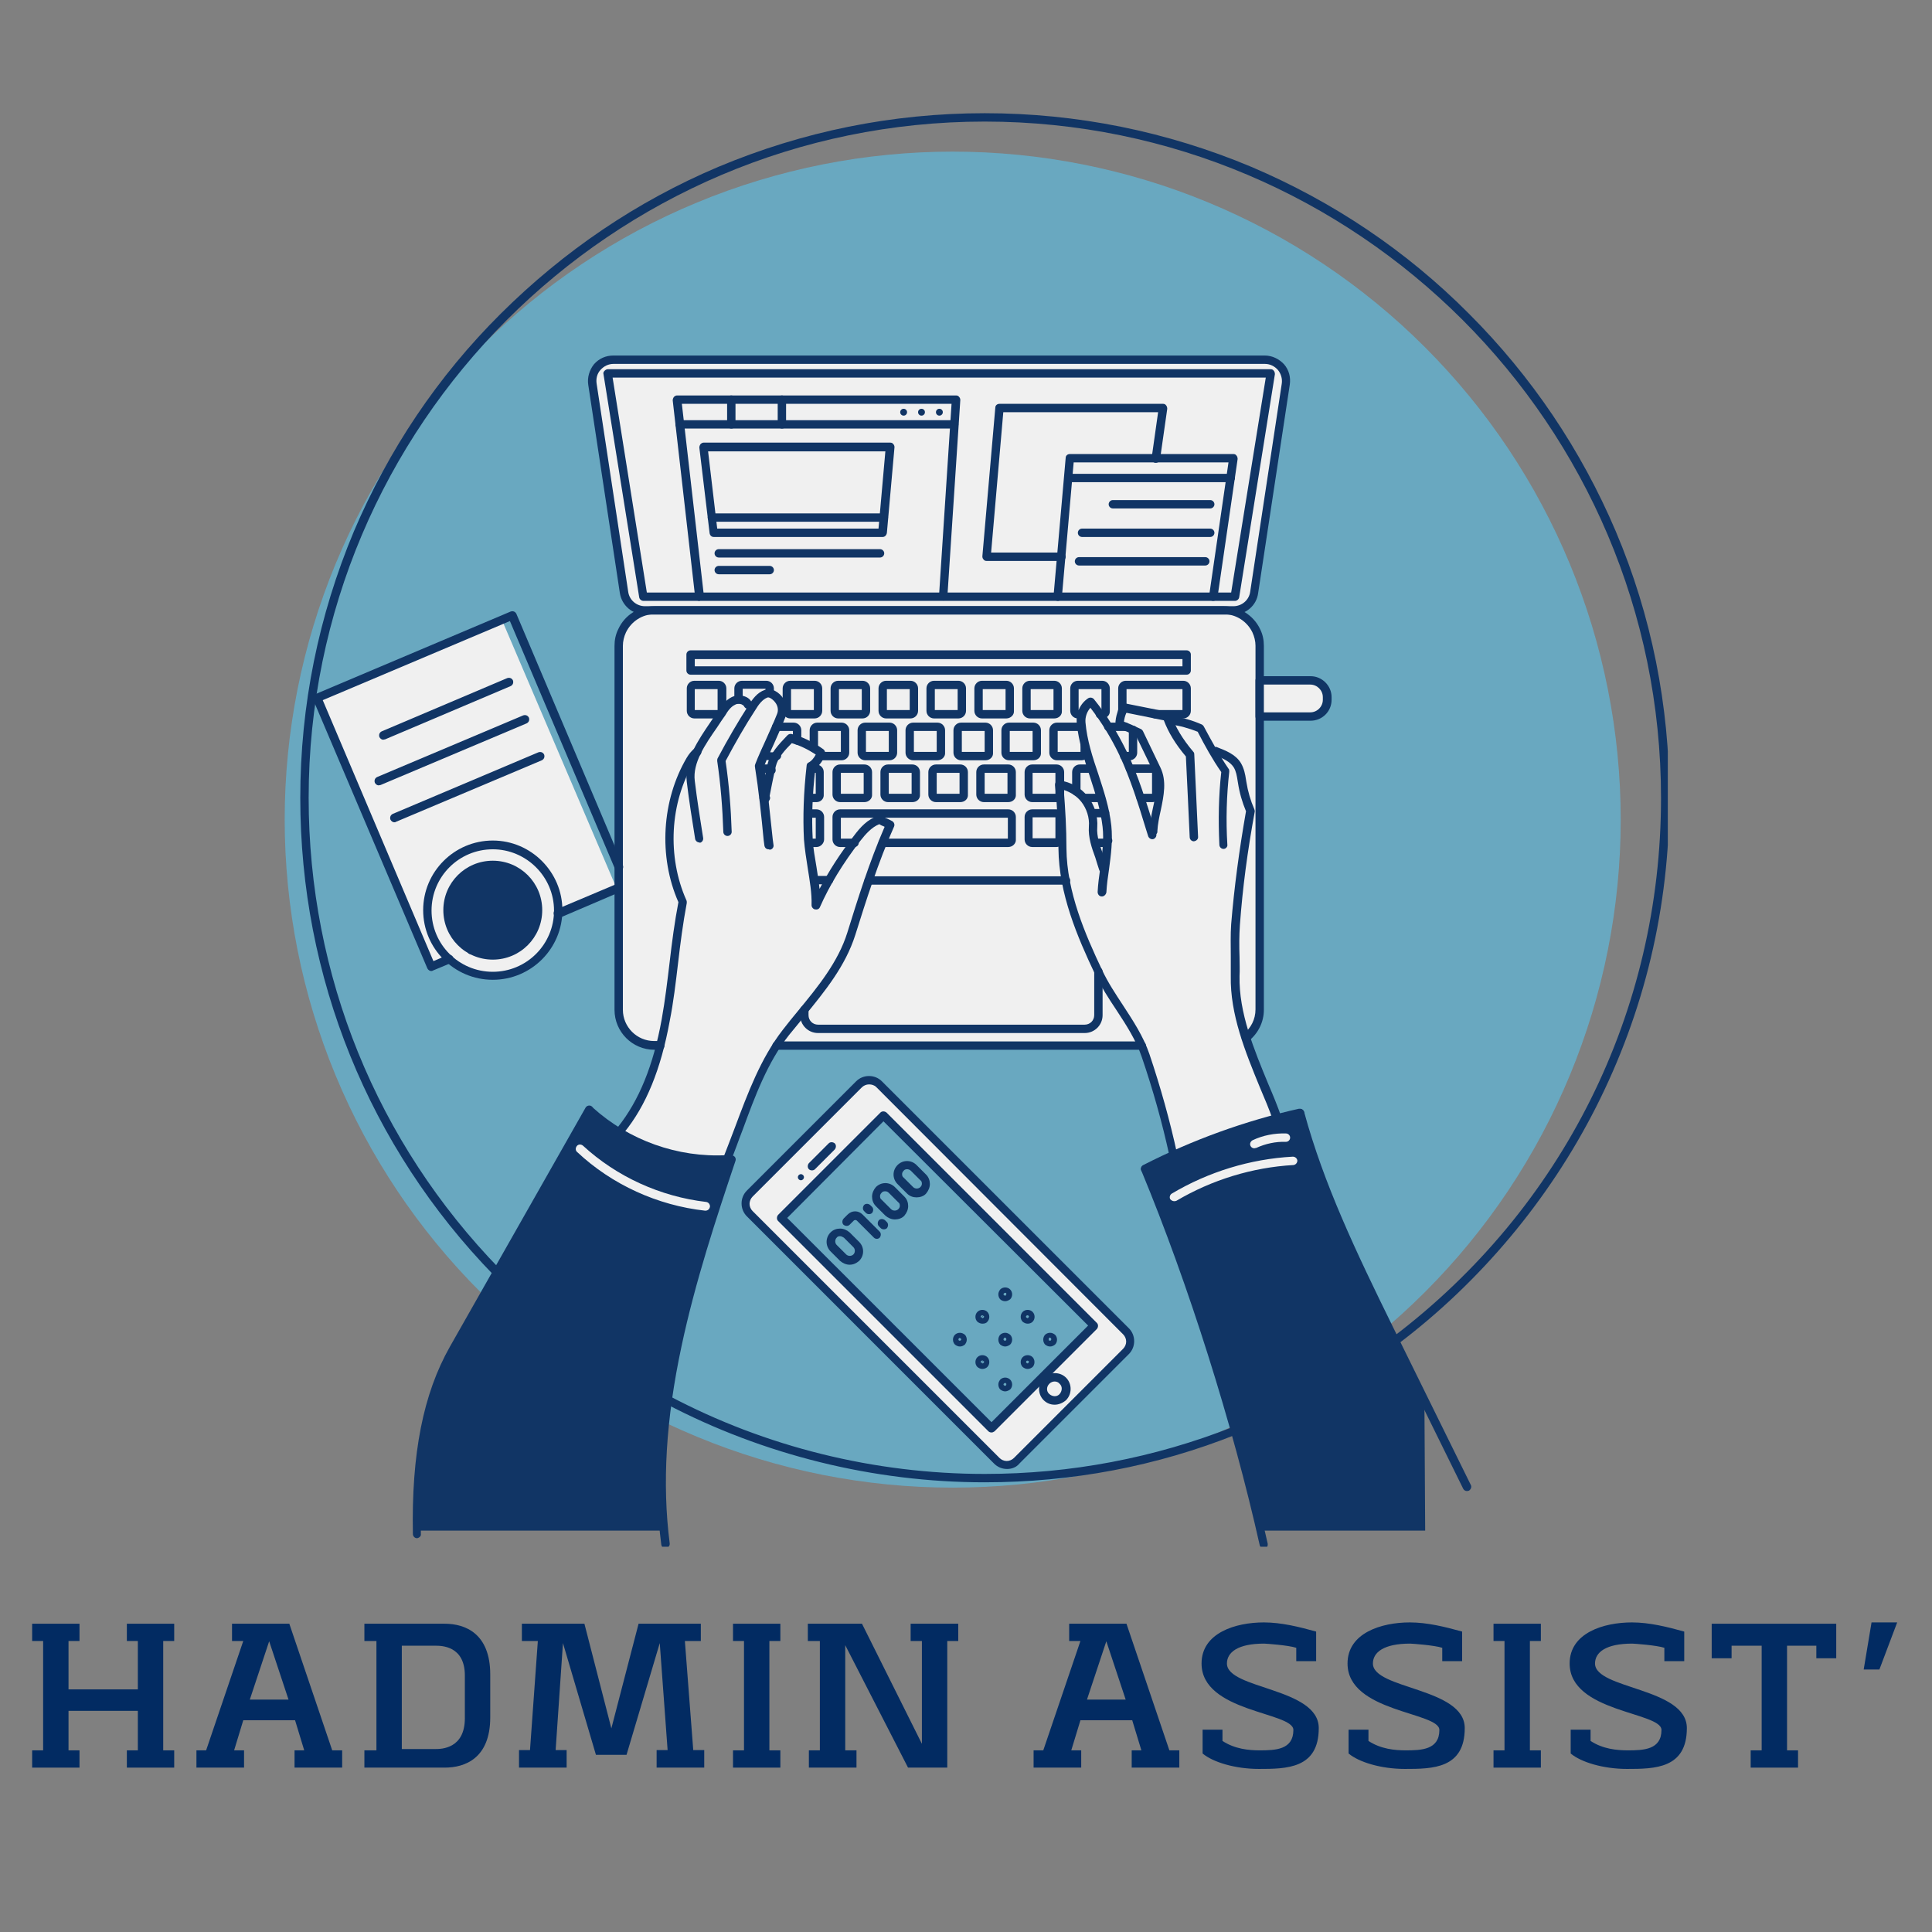 <?xml version="1.0" encoding="UTF-8" standalone="yes"?>
<svg xmlns="http://www.w3.org/2000/svg" xmlns:xlink="http://www.w3.org/1999/xlink" width="500" zoomAndPan="magnify" viewBox="0 0 375 375" height="500" preserveAspectRatio="xMidYMid meet" version="1.0">
  <rect x="0" y="0" width="375" height="375" fill="#808080" stroke="none"/>
  <defs>
    <filter x="0%" y="0%" width="100%" height="100%" id="f33621a79a">
      <feColorMatrix values="0 0 0 0 1 0 0 0 0 1 0 0 0 0 1 0 0 0 1 0" color-interpolation-filters="sRGB"/>
    </filter>
    <g/>
    <mask id="3ac9b0cdb6">
      <g filter="url(#f33621a79a)">
        <rect x="-37.5" width="450" fill="#000000" y="-37.5" height="450" fill-opacity="0.88"/>
      </g>
    </mask>
    <clipPath id="dbe9f9da9b">
      <path d="M 0.223 8 L 260 8 L 260 268 L 0.223 268 Z M 0.223 8 " clip-rule="nonzero"/>
    </clipPath>
    <clipPath id="062fde71f0">
      <path d="M 166 205 L 192 205 L 192 279.223 L 166 279.223 Z M 166 205 " clip-rule="nonzero"/>
    </clipPath>
    <clipPath id="384c764007">
      <path d="M 72 203 L 88 203 L 88 279.223 L 72 279.223 Z M 72 203 " clip-rule="nonzero"/>
    </clipPath>
    <clipPath id="7ade0edad9">
      <path d="M 3 0.973 L 268.723 0.973 L 268.723 241 L 3 241 Z M 3 0.973 " clip-rule="nonzero"/>
    </clipPath>
    <clipPath id="0029d08ec2">
      <rect x="0" width="270" y="0" height="281"/>
    </clipPath>
  </defs>
  <g mask="url(#3ac9b0cdb6)">
    <g transform="matrix(1, 0, 0, 1, 55, 21)">
      <g clip-path="url(#0029d08ec2)">
        <g clip-path="url(#dbe9f9da9b)">
          <path fill="#66adc9" d="M 259.578 138.09 C 259.578 140.211 259.523 142.332 259.422 144.449 C 259.316 146.57 259.16 148.688 258.953 150.797 C 258.746 152.91 258.484 155.016 258.176 157.113 C 257.863 159.211 257.5 161.301 257.086 163.383 C 256.672 165.465 256.207 167.535 255.691 169.594 C 255.176 171.652 254.609 173.695 253.996 175.727 C 253.379 177.758 252.711 179.77 251.996 181.77 C 251.281 183.766 250.52 185.746 249.707 187.707 C 248.895 189.668 248.035 191.605 247.129 193.523 C 246.223 195.441 245.266 197.34 244.266 199.211 C 243.266 201.082 242.223 202.926 241.129 204.746 C 240.039 206.566 238.906 208.359 237.727 210.125 C 236.547 211.887 235.324 213.621 234.062 215.328 C 232.797 217.031 231.492 218.703 230.145 220.344 C 228.801 221.984 227.414 223.59 225.988 225.164 C 224.562 226.734 223.102 228.27 221.602 229.77 C 220.102 231.273 218.562 232.734 216.992 234.16 C 215.418 235.586 213.812 236.969 212.172 238.316 C 210.531 239.664 208.859 240.969 207.156 242.23 C 205.453 243.496 203.719 244.719 201.953 245.895 C 200.188 247.074 198.395 248.211 196.578 249.301 C 194.758 250.391 192.91 251.438 191.039 252.438 C 189.168 253.438 187.273 254.391 185.355 255.301 C 183.438 256.207 181.496 257.066 179.535 257.879 C 177.574 258.691 175.598 259.453 173.598 260.168 C 171.602 260.883 169.586 261.547 167.555 262.164 C 165.527 262.781 163.48 263.348 161.422 263.863 C 159.363 264.379 157.293 264.844 155.215 265.258 C 153.133 265.672 151.043 266.031 148.941 266.344 C 146.844 266.656 144.738 266.914 142.629 267.125 C 140.516 267.332 138.398 267.488 136.281 267.59 C 134.16 267.695 132.039 267.746 129.918 267.746 C 127.797 267.746 125.676 267.695 123.555 267.59 C 121.438 267.488 119.32 267.332 117.211 267.125 C 115.098 266.914 112.992 266.656 110.895 266.344 C 108.793 266.031 106.703 265.672 104.621 265.258 C 102.543 264.844 100.473 264.379 98.414 263.863 C 96.355 263.348 94.312 262.781 92.281 262.164 C 90.25 261.547 88.234 260.883 86.238 260.168 C 84.238 259.453 82.262 258.691 80.301 257.879 C 78.34 257.066 76.398 256.207 74.48 255.301 C 72.562 254.391 70.668 253.438 68.797 252.438 C 66.926 251.438 65.082 250.391 63.262 249.301 C 61.441 248.211 59.648 247.074 57.883 245.895 C 56.117 244.719 54.383 243.496 52.68 242.23 C 50.977 240.969 49.305 239.664 47.664 238.316 C 46.023 236.969 44.418 235.586 42.844 234.16 C 41.273 232.734 39.734 231.273 38.234 229.77 C 36.734 228.27 35.273 226.734 33.848 225.164 C 32.422 223.59 31.035 221.984 29.691 220.344 C 28.344 218.703 27.039 217.031 25.773 215.328 C 24.512 213.621 23.289 211.887 22.109 210.125 C 20.934 208.359 19.797 206.566 18.707 204.746 C 17.613 202.926 16.57 201.082 15.57 199.211 C 14.57 197.34 13.613 195.441 12.707 193.523 C 11.801 191.605 10.941 189.668 10.129 187.707 C 9.316 185.746 8.555 183.766 7.84 181.77 C 7.125 179.77 6.457 177.758 5.844 175.727 C 5.227 173.695 4.66 171.652 4.145 169.594 C 3.629 167.535 3.164 165.465 2.75 163.383 C 2.336 161.301 1.973 159.211 1.664 157.113 C 1.352 155.016 1.09 152.91 0.883 150.797 C 0.676 148.688 0.52 146.57 0.414 144.449 C 0.312 142.332 0.258 140.211 0.258 138.09 C 0.258 135.965 0.312 133.848 0.414 131.727 C 0.52 129.605 0.676 127.492 0.883 125.379 C 1.09 123.27 1.352 121.164 1.664 119.062 C 1.973 116.965 2.336 114.875 2.75 112.793 C 3.164 110.711 3.629 108.641 4.145 106.582 C 4.66 104.527 5.227 102.48 5.844 100.449 C 6.457 98.418 7.125 96.406 7.84 94.406 C 8.555 92.41 9.316 90.43 10.129 88.469 C 10.941 86.508 11.801 84.57 12.707 82.652 C 13.613 80.734 14.57 78.84 15.57 76.969 C 16.57 75.098 17.613 73.25 18.707 71.43 C 19.797 69.609 20.934 67.816 22.109 66.055 C 23.289 64.289 24.512 62.555 25.773 60.852 C 27.039 59.145 28.344 57.473 29.691 55.832 C 31.035 54.195 32.422 52.586 33.848 51.016 C 35.273 49.441 36.734 47.906 38.234 46.406 C 39.734 44.906 41.273 43.441 42.844 42.016 C 44.418 40.594 46.023 39.207 47.664 37.859 C 49.305 36.516 50.977 35.211 52.68 33.945 C 54.383 32.68 56.117 31.461 57.883 30.281 C 59.648 29.102 61.441 27.969 63.262 26.875 C 65.082 25.785 66.926 24.738 68.797 23.738 C 70.668 22.738 72.562 21.785 74.48 20.879 C 76.398 19.973 78.34 19.109 80.301 18.301 C 82.262 17.488 84.238 16.723 86.238 16.008 C 88.234 15.293 90.25 14.629 92.281 14.012 C 94.312 13.398 96.355 12.832 98.414 12.316 C 100.473 11.801 102.543 11.336 104.621 10.922 C 106.703 10.508 108.793 10.145 110.895 9.832 C 112.992 9.52 115.098 9.262 117.211 9.055 C 119.32 8.848 121.438 8.691 123.555 8.586 C 125.676 8.48 127.797 8.43 129.918 8.43 C 132.039 8.43 134.16 8.48 136.281 8.586 C 138.398 8.691 140.516 8.848 142.629 9.055 C 144.738 9.262 146.844 9.52 148.941 9.832 C 151.043 10.145 153.133 10.508 155.215 10.922 C 157.293 11.336 159.363 11.801 161.422 12.316 C 163.48 12.832 165.527 13.398 167.555 14.012 C 169.586 14.629 171.602 15.293 173.598 16.008 C 175.598 16.723 177.574 17.488 179.535 18.301 C 181.496 19.109 183.438 19.973 185.355 20.879 C 187.273 21.785 189.168 22.738 191.039 23.738 C 192.91 24.738 194.758 25.785 196.578 26.875 C 198.395 27.969 200.188 29.102 201.953 30.281 C 203.719 31.461 205.453 32.68 207.156 33.945 C 208.859 35.211 210.531 36.516 212.172 37.859 C 213.812 39.207 215.418 40.594 216.992 42.016 C 218.562 43.441 220.102 44.906 221.602 46.406 C 223.102 47.906 224.562 49.441 225.988 51.016 C 227.414 52.586 228.801 54.195 230.145 55.832 C 231.492 57.473 232.797 59.145 234.062 60.852 C 235.324 62.555 236.547 64.289 237.727 66.055 C 238.906 67.816 240.039 69.609 241.129 71.43 C 242.223 73.25 243.266 75.098 244.266 76.969 C 245.266 78.84 246.223 80.734 247.129 82.652 C 248.035 84.57 248.895 86.508 249.707 88.469 C 250.52 90.43 251.281 92.41 251.996 94.406 C 252.711 96.406 253.379 98.418 253.996 100.449 C 254.609 102.48 255.176 104.527 255.691 106.582 C 256.207 108.641 256.672 110.711 257.086 112.793 C 257.5 114.875 257.863 116.965 258.176 119.062 C 258.484 121.164 258.746 123.27 258.953 125.379 C 259.16 127.492 259.316 129.605 259.422 131.727 C 259.523 133.848 259.578 135.965 259.578 138.09 Z M 259.578 138.09 " fill-opacity="1" fill-rule="nonzero"/>
        </g>
        <g clip-path="url(#062fde71f0)">
          <path fill="#022b62" d="M 190.316 279.562 C 189.949 279.562 189.578 279.266 189.504 278.898 C 184.262 255.492 175.699 228.316 166.543 206.242 C 166.395 205.797 166.543 205.355 166.984 205.207 C 167.43 205.059 167.871 205.207 168.02 205.648 C 177.25 227.875 185.812 255.121 191.055 278.602 C 191.129 279.043 190.906 279.488 190.465 279.562 C 190.391 279.562 190.391 279.562 190.316 279.562 Z M 190.316 279.562 " fill-opacity="1" fill-rule="nonzero"/>
        </g>
        <g clip-path="url(#384c764007)">
          <path fill="#022b62" d="M 74.172 279.562 C 73.801 279.562 73.434 279.266 73.359 278.824 C 71.809 267.156 72.621 254.457 75.648 240.059 C 78.379 227.359 82.516 214.879 86.207 203.805 C 86.355 203.359 86.797 203.141 87.238 203.289 C 87.684 203.434 87.906 203.879 87.758 204.32 C 84.066 215.324 79.93 227.801 77.273 240.355 C 74.246 254.531 73.508 267.008 74.984 278.527 C 75.059 278.973 74.762 279.414 74.246 279.414 C 74.246 279.562 74.172 279.562 74.172 279.562 Z M 74.172 279.562 " fill-opacity="1" fill-rule="nonzero"/>
        </g>
        <g clip-path="url(#7ade0edad9)">
          <path fill="#022b62" d="M 215.793 240.059 C 215.57 240.059 215.273 239.91 215.125 239.762 C 214.832 239.395 214.906 238.879 215.273 238.582 C 248.355 213.551 267.402 175.375 267.402 133.879 C 267.402 61.52 208.48 2.598 136.121 2.598 C 63.758 2.598 4.91 61.52 4.91 133.879 C 4.91 168.289 18.129 200.777 42.051 225.363 C 42.348 225.66 42.348 226.176 42.051 226.547 C 41.758 226.84 41.238 226.84 40.871 226.547 C 16.578 201.59 3.285 168.656 3.285 133.879 C 3.285 115.938 6.832 98.512 13.699 82.121 C 20.418 66.316 29.941 52.066 42.199 39.883 C 54.457 27.699 68.559 18.102 84.434 11.383 C 100.824 4.516 118.18 0.973 136.121 0.973 C 154.062 0.973 171.488 4.516 187.879 11.383 C 203.684 18.102 217.934 27.629 230.117 39.883 C 242.301 52.066 251.898 66.316 258.617 82.121 C 265.559 98.512 269.027 115.938 269.027 133.879 C 269.027 155.07 264.23 175.305 254.703 194.059 C 245.621 211.926 232.332 227.801 216.309 239.91 C 216.086 239.984 215.938 240.059 215.793 240.059 Z M 215.793 240.059 " fill-opacity="1" fill-rule="nonzero"/>
        </g>
        <path fill="#ffffff" d="M 6.609 114.387 L 42.422 99.324 L 64.793 151.676 L 53.496 156.031 C 53.496 156.031 52.684 164.449 46.262 166.812 C 39.836 169.176 36.66 168.656 31.863 165.113 L 28.465 166.441 Z M 6.609 114.387 " fill-opacity="1" fill-rule="nonzero"/>
        <path fill="#ffffff" d="M 64.793 198.711 C 64.793 198.711 71.957 190.441 73.211 181.949 C 73.211 181.949 65.016 182.613 65.016 174.492 C 65.016 166.367 65.016 102.574 65.016 102.574 C 65.016 102.574 66.566 97.477 69.812 97.551 C 69.812 97.551 66.121 96.297 65.977 94.301 C 65.828 92.309 59.922 52.73 59.922 52.73 C 59.922 52.73 59.992 48.672 65.164 48.746 C 70.332 48.82 189.949 48.746 189.949 48.746 C 189.949 48.746 195.34 48.746 194.746 53.543 C 194.156 58.344 188.398 94.746 188.398 94.746 C 188.398 94.746 186.477 97.402 185.223 97.402 C 185.223 97.402 189.43 99.398 189.43 104.195 C 189.43 108.996 189.43 110.988 189.43 110.988 L 199.77 110.988 C 199.77 110.988 202.648 111.434 202.648 114.754 C 202.648 118.078 199.988 118.078 199.988 118.078 L 189.504 118.152 L 189.504 175.156 C 189.504 175.156 188.691 179.289 186.996 180.25 L 193.344 197.012 L 172.965 203.953 L 166.984 182.391 L 95.289 182.391 L 85.172 205.578 C 85.172 205.578 67.156 203.508 64.793 198.711 Z M 64.793 198.711 " fill-opacity="1" fill-rule="nonzero"/>
        <path fill="#ffffff" d="M 164.031 237.918 L 155.836 229.797 L 114.484 188.742 L 111.828 189.109 L 90.637 210.227 L 89.457 213.18 L 94.105 218.277 L 138.852 262.801 L 142.102 262.801 L 164.328 240.723 Z M 137.523 256.082 L 96.543 215.398 L 116.406 195.684 L 157.164 236.219 Z M 137.523 256.082 " fill-opacity="1" fill-rule="nonzero"/>
        <path fill="#022b62" d="M 166.617 182.762 L 95.73 182.762 C 95.289 182.762 94.918 182.391 94.918 181.949 C 94.918 181.504 95.289 181.137 95.73 181.137 L 166.617 181.137 C 167.059 181.137 167.43 181.504 167.43 181.949 C 167.43 182.391 167.059 182.762 166.617 182.762 Z M 166.617 182.762 " fill-opacity="1" fill-rule="nonzero"/>
        <path fill="#022b62" d="M 73.211 182.762 L 72.031 182.762 C 67.746 182.762 64.277 179.289 64.277 175.008 L 64.277 104.344 C 64.277 103.238 64.496 102.129 65.016 101.098 C 66.27 98.363 69.004 96.664 72.031 96.664 L 182.566 96.664 C 185.52 96.664 188.324 98.438 189.578 101.098 C 190.098 102.129 190.316 103.238 190.316 104.344 L 190.316 175.008 C 190.316 177.371 189.211 179.586 187.363 181.062 C 186.996 181.359 186.477 181.285 186.184 180.914 C 185.887 180.547 185.961 180.027 186.332 179.734 C 187.809 178.551 188.691 176.852 188.691 174.934 L 188.691 104.344 C 188.691 103.457 188.473 102.574 188.102 101.762 C 187.07 99.617 184.926 98.215 182.566 98.215 L 72.031 98.215 C 69.668 98.215 67.523 99.617 66.492 101.762 C 66.121 102.574 65.902 103.457 65.902 104.344 L 65.902 175.008 C 65.902 178.332 68.633 181.062 71.957 181.062 L 73.137 181.062 C 73.578 181.062 73.949 181.43 73.949 181.875 C 74.023 182.391 73.652 182.762 73.211 182.762 Z M 73.211 182.762 " fill-opacity="1" fill-rule="nonzero"/>
        <path fill="#022b62" d="M 84.141 204.984 C 74.91 204.984 65.828 201.516 58.961 195.238 C 58.59 194.945 58.59 194.426 58.887 194.059 C 59.18 193.688 59.699 193.688 60.066 193.984 C 67.082 200.332 76.535 203.73 86.059 203.215 C 86.355 203.215 86.648 203.215 86.945 203.141 L 87.094 204.766 C 86.797 204.766 86.5 204.836 86.207 204.836 C 85.469 204.984 84.805 204.984 84.141 204.984 Z M 84.141 204.984 " fill-opacity="1" fill-rule="nonzero"/>
        <path fill="#022b62" d="M 167.281 206.684 C 166.984 206.684 166.688 206.535 166.543 206.242 C 166.32 205.871 166.469 205.355 166.91 205.133 C 176.438 200.262 186.625 196.566 197.109 194.207 C 197.184 194.207 197.258 194.207 197.332 194.207 C 197.773 194.207 198.145 194.574 198.145 195.016 C 198.145 195.387 197.848 195.754 197.48 195.828 C 187.07 198.117 177.027 201.738 167.648 206.609 C 167.5 206.684 167.43 206.684 167.281 206.684 Z M 167.281 206.684 " fill-opacity="1" fill-rule="nonzero"/>
        <path fill="#022b62" d="M 65.605 199.078 C 65.457 199.078 65.234 199.004 65.09 198.93 C 64.719 198.637 64.645 198.117 64.941 197.75 C 69.004 192.656 71.809 185.863 73.434 176.852 C 74.098 173.16 74.539 169.395 74.984 165.703 C 75.426 161.863 75.941 157.949 76.68 154.109 C 72.77 145.25 73.434 134.324 78.305 126.055 C 78.75 125.316 79.191 124.797 79.781 124.281 C 80.152 123.984 80.668 124.059 80.965 124.43 C 81.258 124.797 81.184 125.316 80.816 125.609 C 80.375 125.98 80.078 126.348 79.707 126.938 C 74.984 134.766 74.465 145.324 78.23 153.742 C 78.305 153.891 78.305 154.039 78.305 154.258 C 77.566 158.172 77.051 162.16 76.605 166 C 76.164 169.691 75.723 173.531 74.984 177.223 C 73.285 186.527 70.406 193.613 66.121 198.855 C 66.047 198.93 65.828 199.078 65.605 199.078 Z M 65.605 199.078 " fill-opacity="1" fill-rule="nonzero"/>
        <path fill="#022b62" d="M 80.742 142.52 C 80.375 142.52 80.004 142.223 79.93 141.855 C 79.34 138.164 78.75 134.469 78.305 130.777 C 77.789 126.645 80.52 122.656 82.883 119.188 C 83.402 118.375 83.918 117.637 84.434 116.973 C 85.098 115.938 85.836 114.902 87.02 114.312 C 87.758 113.945 88.715 113.871 89.527 114.164 C 90.195 114.387 90.711 114.828 90.934 115.422 C 91.152 115.863 90.934 116.305 90.562 116.527 C 90.195 116.75 89.676 116.527 89.457 116.16 C 89.383 115.938 89.086 115.789 88.938 115.715 C 88.57 115.566 88.051 115.566 87.684 115.789 C 86.871 116.16 86.281 116.973 85.762 117.855 C 85.246 118.594 84.73 119.332 84.211 120.145 C 81.852 123.543 79.414 127.086 79.855 130.559 C 80.301 134.25 80.891 137.941 81.48 141.633 C 81.555 142.074 81.258 142.52 80.816 142.594 C 80.816 142.52 80.816 142.52 80.742 142.52 Z M 80.742 142.52 " fill-opacity="1" fill-rule="nonzero"/>
        <path fill="#022b62" d="M 94.18 143.848 C 93.738 143.848 93.441 143.551 93.367 143.109 L 93.223 142 C 92.777 137.277 92.262 132.402 91.523 127.75 C 91.523 127.605 91.523 127.457 91.598 127.309 C 92.188 125.758 92.926 124.207 93.59 122.73 C 94.328 121.031 95.141 119.332 95.805 117.637 C 96.102 116.973 96.027 116.16 95.582 115.496 C 95.141 114.828 94.328 114.238 93.961 114.387 C 93 114.754 92.262 115.715 91.598 116.824 C 89.676 119.777 87.758 123.098 85.836 126.719 C 86.5 131.223 86.871 135.875 87.02 140.453 C 87.02 140.895 86.648 141.262 86.207 141.262 C 85.762 141.262 85.395 140.895 85.395 140.453 C 85.246 135.875 84.879 131.223 84.211 126.719 C 84.211 126.57 84.211 126.348 84.285 126.199 C 86.281 122.434 88.273 119.039 90.266 115.938 C 91.078 114.684 91.965 113.426 93.441 112.91 C 94.77 112.395 96.32 113.426 97.059 114.609 C 97.727 115.641 97.871 117.043 97.43 118.227 C 96.766 119.926 95.953 121.695 95.215 123.395 C 94.551 124.797 93.887 126.273 93.293 127.75 C 94.031 132.402 94.477 137.203 94.992 141.93 L 95.141 143.035 C 95.215 143.48 94.844 143.922 94.402 143.922 C 94.254 143.848 94.18 143.848 94.18 143.848 Z M 94.18 143.848 " fill-opacity="1" fill-rule="nonzero"/>
        <path fill="#022b62" d="M 85.984 205.207 C 85.91 205.207 85.762 205.207 85.688 205.133 C 85.246 204.984 85.098 204.469 85.246 204.098 C 86.059 202.031 86.871 199.891 87.684 197.75 C 90.121 191.25 92.629 184.457 96.914 178.922 C 97.871 177.664 98.906 176.41 99.941 175.156 C 103.781 170.504 107.691 165.703 109.465 160.02 C 111.457 153.594 113.746 146.285 116.703 139.492 C 116.629 139.418 116.555 139.418 116.406 139.344 C 116.184 139.27 115.891 139.121 115.668 138.973 C 114.191 139.566 113.008 140.895 111.977 142.223 C 108.652 146.508 105.996 150.863 104.148 155.07 C 104 155.441 103.633 155.59 103.188 155.516 C 102.82 155.441 102.523 155.07 102.523 154.703 C 102.598 152.34 102.156 149.902 101.785 147.539 C 101.492 145.695 101.195 143.773 101.047 141.93 C 100.824 137.645 100.973 132.848 101.566 127.605 C 101.566 127.383 101.711 127.086 101.934 127.012 C 102.523 126.719 103.043 126.055 103.336 125.461 C 101.785 124.43 100.234 123.691 98.684 123.246 C 97.355 124.578 95.953 126.125 95.582 127.75 C 95.066 129.965 94.625 132.254 94.18 134.543 C 94.105 134.988 93.664 135.281 93.223 135.207 C 92.777 135.137 92.484 134.691 92.555 134.25 C 93 131.961 93.441 129.672 93.961 127.383 C 94.477 125.242 96.25 123.395 97.652 121.918 L 97.871 121.695 C 98.094 121.477 98.391 121.402 98.684 121.477 C 100.68 121.992 102.746 122.953 104.812 124.43 C 105.035 124.578 105.184 124.945 105.184 125.242 C 104.961 126.422 104.074 127.531 103.262 128.195 C 102.672 133.215 102.523 137.793 102.746 141.855 C 102.82 143.625 103.188 145.473 103.484 147.316 C 103.707 148.723 103.926 150.125 104.074 151.527 C 105.848 148.129 108.062 144.66 110.719 141.262 C 111.977 139.566 113.453 137.941 115.52 137.352 C 115.742 137.277 115.961 137.277 116.184 137.426 C 116.406 137.57 116.773 137.719 117.145 137.867 C 117.512 138.016 117.883 138.234 118.18 138.383 C 118.547 138.605 118.695 139.047 118.547 139.418 C 115.445 146.359 113.082 153.891 111.016 160.461 C 109.098 166.516 105.109 171.391 101.195 176.188 C 100.234 177.371 99.203 178.625 98.168 179.879 C 93.961 185.195 91.523 191.844 89.16 198.266 C 88.348 200.332 87.609 202.551 86.723 204.617 C 86.574 204.984 86.281 205.207 85.984 205.207 Z M 85.984 205.207 " fill-opacity="1" fill-rule="nonzero"/>
        <path fill="#022b62" d="M 192.828 196.938 C 192.457 196.938 192.164 196.715 192.09 196.422 C 191.352 194.352 190.465 192.211 189.578 190.145 C 186.699 183.129 183.746 175.895 183.895 168.438 C 183.895 167.254 183.895 166 183.895 164.742 C 183.895 162.676 183.82 160.461 183.969 158.395 C 184.559 151.23 185.52 144.07 186.848 136.465 C 186.109 134.691 185.594 132.918 185.297 131 C 185.297 130.852 185.223 130.703 185.223 130.559 C 185.074 129.598 184.926 128.711 184.484 127.973 C 183.746 126.793 182.344 126.199 180.719 125.535 C 180.277 125.387 180.055 124.871 180.277 124.504 C 180.422 124.059 180.941 123.836 181.309 124.059 C 182.785 124.648 184.852 125.387 185.887 127.16 C 186.477 128.195 186.699 129.301 186.848 130.336 C 186.848 130.484 186.922 130.633 186.922 130.777 C 187.215 132.625 187.734 134.398 188.473 136.094 C 188.547 136.242 188.547 136.391 188.547 136.539 C 187.141 144.145 186.184 151.379 185.664 158.543 C 185.52 160.609 185.52 162.676 185.594 164.742 C 185.594 166 185.664 167.254 185.594 168.438 C 185.445 175.598 188.398 182.688 191.203 189.48 C 192.09 191.547 192.977 193.688 193.715 195.828 C 193.863 196.273 193.641 196.715 193.195 196.863 C 193.051 196.863 192.977 196.938 192.828 196.938 Z M 192.828 196.938 " fill-opacity="1" fill-rule="nonzero"/>
        <path fill="#022b62" d="M 182.492 143.773 C 182.047 143.773 181.68 143.406 181.68 142.961 C 181.457 138.164 181.531 133.438 182.047 128.859 C 180.348 126.422 178.871 123.766 177.469 121.031 C 175.77 120.367 174 119.852 172.227 119.629 C 171.785 119.555 171.488 119.188 171.488 118.742 C 171.562 118.301 171.934 118.004 172.375 118.004 C 174.441 118.227 176.438 118.816 178.281 119.629 C 178.43 119.703 178.578 119.852 178.652 120 C 180.203 122.879 181.68 125.609 183.449 128.195 C 183.598 128.344 183.598 128.562 183.598 128.785 C 183.082 133.363 182.934 138.164 183.23 142.961 C 183.305 143.332 182.934 143.773 182.492 143.773 Z M 182.492 143.773 " fill-opacity="1" fill-rule="nonzero"/>
        <path fill="#022b62" d="M 176.73 142.297 C 176.289 142.297 175.918 141.93 175.918 141.484 C 175.77 138.828 175.699 136.168 175.551 133.512 C 175.402 130.926 175.328 128.414 175.18 125.832 C 173.188 123.469 171.785 121.18 170.898 118.816 L 163.59 117.34 C 163.367 118.004 163.219 118.523 163.145 119.188 C 163.145 119.629 162.703 120 162.258 119.926 C 161.816 119.926 161.445 119.48 161.52 119.039 C 161.594 118.152 161.816 117.488 162.039 116.75 C 162.113 116.527 162.184 116.305 162.258 116.086 C 162.406 115.641 162.777 115.422 163.219 115.496 L 171.711 117.191 C 172.004 117.266 172.227 117.488 172.301 117.711 C 173.113 120.07 174.516 122.434 176.582 124.871 C 176.73 125.02 176.805 125.168 176.805 125.387 C 176.953 128.047 177.027 130.703 177.176 133.363 C 177.32 136.02 177.395 138.68 177.543 141.336 C 177.617 141.855 177.25 142.223 176.73 142.297 C 176.805 142.297 176.805 142.297 176.73 142.297 Z M 176.73 142.297 " fill-opacity="1" fill-rule="nonzero"/>
        <path fill="#022b62" d="M 168.906 141.117 C 168.387 141.117 168.094 140.746 168.094 140.23 C 168.168 138.828 168.461 137.352 168.758 135.945 C 169.348 133.289 169.863 130.852 168.832 128.711 L 165.508 121.844 C 164.402 121.254 163.293 120.809 162.113 120.441 C 161.668 120.293 161.445 119.852 161.594 119.406 C 161.742 118.965 162.184 118.742 162.629 118.891 C 163.957 119.332 165.211 119.926 166.469 120.516 C 166.617 120.59 166.762 120.738 166.836 120.883 L 170.234 127.973 C 171.488 130.559 170.898 133.438 170.309 136.242 C 170.012 137.57 169.715 138.973 169.645 140.305 C 169.715 140.746 169.348 141.117 168.906 141.117 Z M 168.906 141.117 " fill-opacity="1" fill-rule="nonzero"/>
        <path fill="#022b62" d="M 158.863 153.004 C 158.348 153.004 158.051 152.562 158.051 152.117 C 158.125 150.566 158.348 149.016 158.566 147.465 C 158.938 144.734 159.305 142.074 159.012 139.492 C 158.641 136.242 157.605 132.992 156.574 129.82 C 155.465 126.422 154.359 122.953 153.988 119.332 C 153.84 117.414 154.652 115.566 156.203 114.535 C 156.574 114.312 157.016 114.387 157.312 114.684 C 159.824 117.781 161.891 121.18 163.66 124.797 C 165.949 129.523 167.43 134.543 168.977 139.418 L 169.422 140.82 C 169.57 141.262 169.273 141.707 168.906 141.855 C 168.461 142 168.02 141.707 167.871 141.336 L 167.43 139.934 C 165.949 135.062 164.402 130.113 162.258 125.535 C 160.707 122.289 158.863 119.262 156.648 116.379 C 155.984 117.117 155.613 118.152 155.688 119.188 C 155.984 122.656 157.09 126.055 158.199 129.301 C 159.23 132.477 160.34 135.801 160.707 139.27 C 161.004 142.148 160.633 144.957 160.266 147.688 C 160.043 149.164 159.824 150.715 159.75 152.191 C 159.676 152.633 159.305 153.004 158.863 153.004 Z M 158.863 153.004 " fill-opacity="1" fill-rule="nonzero"/>
        <path fill="#022b62" d="M 172.816 204.098 C 172.449 204.098 172.078 203.805 172.004 203.434 C 170.602 196.938 168.758 190.441 166.617 184.164 C 165.508 180.914 163.66 178.035 161.668 175.008 C 160.191 172.793 158.715 170.504 157.535 168.066 C 154.137 160.906 150.52 152.488 150.445 143.699 C 150.371 139.344 150.223 135.43 149.781 131.371 C 149.781 131.148 149.855 130.852 150.004 130.703 C 150.148 130.559 150.445 130.484 150.668 130.484 C 152.809 130.777 154.801 131.887 156.129 133.586 C 157.461 135.281 158.125 137.426 157.977 139.566 C 157.828 141.262 158.492 143.184 159.156 144.957 C 159.453 145.77 159.75 146.578 159.969 147.391 C 160.117 147.836 159.824 148.277 159.379 148.426 C 158.938 148.574 158.492 148.277 158.348 147.836 C 158.125 147.098 157.828 146.285 157.605 145.473 C 156.867 143.48 156.203 141.484 156.352 139.418 C 156.5 137.719 155.91 135.945 154.875 134.617 C 153.988 133.512 152.809 132.773 151.48 132.328 C 151.773 136.094 151.996 139.715 151.996 143.699 C 152.07 152.117 155.613 160.312 158.938 167.328 C 160.043 169.691 161.52 171.906 162.922 174.047 C 164.844 177 166.91 180.102 168.094 183.574 C 170.234 189.922 172.078 196.496 173.484 202.992 C 173.555 203.434 173.336 203.879 172.891 203.953 C 172.965 204.098 172.891 204.098 172.816 204.098 Z M 172.816 204.098 " fill-opacity="1" fill-rule="nonzero"/>
        <path fill="#022b62" d="M 184.41 98.289 L 70.184 98.289 C 67.746 98.289 65.68 96.52 65.309 94.082 L 59.18 53.691 C 58.961 52.289 59.402 50.812 60.289 49.703 C 61.25 48.598 62.578 48.008 64.055 48.008 L 190.465 48.008 C 191.941 48.008 193.27 48.672 194.23 49.703 C 195.191 50.812 195.559 52.215 195.34 53.691 L 189.211 94.082 C 188.914 96.52 186.848 98.289 184.41 98.289 Z M 64.055 49.633 C 63.094 49.633 62.207 50.074 61.543 50.812 C 60.879 51.551 60.66 52.512 60.805 53.469 L 66.934 93.859 C 67.156 95.484 68.559 96.664 70.184 96.664 L 184.41 96.664 C 186.035 96.664 187.438 95.484 187.66 93.859 L 193.789 53.469 C 193.934 52.512 193.641 51.551 193.051 50.812 C 192.387 50.074 191.5 49.633 190.539 49.633 Z M 64.055 49.633 " fill-opacity="1" fill-rule="nonzero"/>
        <path fill="#022b62" d="M 184.707 95.633 L 69.887 95.633 C 69.52 95.633 69.148 95.336 69.074 94.969 L 62.137 51.625 C 62.062 51.402 62.137 51.18 62.355 50.961 C 62.504 50.812 62.727 50.664 62.949 50.664 L 191.648 50.664 C 191.867 50.664 192.09 50.738 192.238 50.961 C 192.387 51.109 192.457 51.402 192.457 51.625 L 185.52 94.969 C 185.445 95.336 185.074 95.633 184.707 95.633 Z M 70.551 94.008 L 183.969 94.008 L 190.688 52.289 L 63.906 52.289 Z M 70.551 94.008 " fill-opacity="1" fill-rule="nonzero"/>
        <path fill="#022b62" d="M 80.742 95.633 C 80.301 95.633 80.004 95.336 79.93 94.895 L 75.574 56.719 C 75.574 56.496 75.648 56.277 75.797 56.055 C 75.941 55.906 76.164 55.758 76.387 55.758 L 130.582 55.758 C 130.805 55.758 131.027 55.832 131.172 56.055 C 131.32 56.203 131.395 56.426 131.395 56.645 L 128.883 94.82 C 128.883 95.262 128.441 95.633 128 95.559 C 127.555 95.559 127.188 95.113 127.262 94.672 L 129.695 57.383 L 77.348 57.383 L 81.629 94.672 C 81.703 95.113 81.332 95.559 80.891 95.559 C 80.816 95.633 80.816 95.633 80.742 95.633 Z M 80.742 95.633 " fill-opacity="1" fill-rule="nonzero"/>
        <path fill="#022b62" d="M 180.496 95.633 C 180.422 95.633 180.422 95.633 180.348 95.633 C 179.906 95.559 179.609 95.113 179.684 94.672 L 183.449 68.754 L 153.398 68.754 L 151.109 94.895 C 151.035 95.336 150.668 95.707 150.223 95.633 C 149.781 95.559 149.41 95.188 149.484 94.746 L 151.848 67.867 C 151.848 67.426 152.219 67.129 152.66 67.129 L 184.41 67.129 C 184.633 67.129 184.852 67.203 185 67.426 C 185.148 67.574 185.223 67.867 185.223 68.09 L 181.309 94.969 C 181.234 95.336 180.867 95.633 180.496 95.633 Z M 180.496 95.633 " fill-opacity="1" fill-rule="nonzero"/>
        <path fill="#022b62" d="M 151.035 87.879 L 136.488 87.879 C 136.27 87.879 136.047 87.805 135.898 87.582 C 135.75 87.438 135.676 87.215 135.676 86.992 L 138.188 58.121 C 138.188 57.68 138.559 57.383 139 57.383 L 170.75 57.383 C 170.973 57.383 171.195 57.457 171.34 57.68 C 171.488 57.828 171.562 58.121 171.562 58.344 L 170.16 68.164 C 170.086 68.605 169.645 68.902 169.199 68.828 C 168.758 68.754 168.461 68.312 168.535 67.867 L 169.789 59.008 L 139.738 59.008 L 137.375 86.254 L 151.035 86.254 C 151.48 86.254 151.848 86.625 151.848 87.066 C 151.848 87.508 151.48 87.879 151.035 87.879 Z M 151.035 87.879 " fill-opacity="1" fill-rule="nonzero"/>
        <path fill="#022b62" d="M 199.398 118.891 L 189.504 118.891 C 189.062 118.891 188.691 118.523 188.691 118.078 L 188.691 111.062 C 188.691 110.621 189.062 110.25 189.504 110.25 L 199.398 110.25 C 201.613 110.25 203.461 112.098 203.461 114.312 L 203.461 114.828 C 203.461 117.117 201.613 118.891 199.398 118.891 Z M 190.242 117.266 L 199.324 117.266 C 200.656 117.266 201.762 116.16 201.762 114.828 L 201.762 114.312 C 201.762 112.984 200.656 111.875 199.324 111.875 L 190.242 111.875 Z M 190.242 117.266 " fill-opacity="1" fill-rule="nonzero"/>
        <path fill="#022b62" d="M 40.648 169.176 C 33.191 169.176 27.137 163.121 27.137 155.66 C 27.137 148.203 33.191 142.148 40.648 142.148 C 48.105 142.148 54.16 148.277 54.16 155.66 C 54.16 163.121 48.105 169.176 40.648 169.176 Z M 40.648 143.848 C 34.078 143.848 28.762 149.164 28.762 155.734 C 28.762 162.309 34.078 167.625 40.648 167.625 C 47.219 167.625 52.535 162.309 52.535 155.734 C 52.535 149.164 47.145 143.848 40.648 143.848 Z M 40.648 143.848 " fill-opacity="1" fill-rule="nonzero"/>
        <path fill="#022b62" d="M 49.434 155.66 C 49.434 156.238 49.379 156.809 49.266 157.375 C 49.152 157.941 48.988 158.492 48.766 159.023 C 48.547 159.559 48.273 160.062 47.953 160.543 C 47.633 161.023 47.27 161.469 46.863 161.875 C 46.453 162.281 46.008 162.648 45.531 162.969 C 45.051 163.289 44.543 163.559 44.012 163.781 C 43.477 164 42.93 164.168 42.363 164.281 C 41.797 164.391 41.227 164.449 40.648 164.449 C 40.07 164.449 39.5 164.391 38.934 164.281 C 38.367 164.168 37.82 164 37.285 163.781 C 36.754 163.559 36.246 163.289 35.766 162.969 C 35.285 162.648 34.844 162.281 34.434 161.875 C 34.027 161.469 33.664 161.023 33.344 160.543 C 33.023 160.062 32.75 159.559 32.531 159.023 C 32.309 158.492 32.145 157.941 32.031 157.375 C 31.918 156.809 31.863 156.238 31.863 155.66 C 31.863 155.086 31.918 154.512 32.031 153.949 C 32.145 153.383 32.309 152.832 32.531 152.301 C 32.75 151.766 33.023 151.262 33.344 150.781 C 33.664 150.301 34.027 149.855 34.434 149.449 C 34.844 149.039 35.285 148.676 35.766 148.355 C 36.246 148.035 36.754 147.766 37.285 147.543 C 37.82 147.324 38.367 147.156 38.934 147.043 C 39.5 146.93 40.07 146.875 40.648 146.875 C 41.227 146.875 41.797 146.93 42.363 147.043 C 42.93 147.156 43.477 147.324 44.012 147.543 C 44.543 147.766 45.051 148.035 45.531 148.355 C 46.008 148.676 46.453 149.039 46.863 149.449 C 47.27 149.855 47.633 150.301 47.953 150.781 C 48.273 151.262 48.547 151.766 48.766 152.301 C 48.988 152.832 49.152 153.383 49.266 153.949 C 49.379 154.512 49.434 155.086 49.434 155.66 Z M 49.434 155.66 " fill-opacity="1" fill-rule="nonzero"/>
        <path fill="#022b62" d="M 40.648 165.262 C 35.332 165.262 31.051 160.977 31.051 155.66 C 31.051 150.344 35.332 146.062 40.648 146.062 C 45.965 146.062 50.246 150.344 50.246 155.66 C 50.246 160.977 45.965 165.262 40.648 165.262 Z M 40.648 147.762 C 36.293 147.762 32.676 151.305 32.676 155.734 C 32.676 160.094 36.219 163.711 40.648 163.711 C 45.004 163.711 48.621 160.168 48.621 155.734 C 48.621 151.305 45.004 147.762 40.648 147.762 Z M 40.648 147.762 " fill-opacity="1" fill-rule="nonzero"/>
        <path fill="#022b62" d="M 28.688 167.477 C 28.391 167.477 28.098 167.254 27.949 166.961 L 5.797 114.828 C 5.648 114.387 5.797 113.945 6.238 113.723 L 44.117 97.699 C 44.562 97.551 45.004 97.699 45.227 98.141 L 46.48 101.098 L 65.902 146.949 C 66.047 147.391 65.902 147.836 65.457 148.055 C 65.016 148.203 64.57 148.055 64.352 147.613 L 43.973 99.547 L 7.645 114.902 L 29.129 165.555 L 31.863 164.375 C 32.305 164.227 32.746 164.375 32.969 164.816 C 33.117 165.262 32.969 165.703 32.527 165.926 L 28.98 167.402 C 28.906 167.477 28.762 167.477 28.688 167.477 Z M 28.688 167.477 " fill-opacity="1" fill-rule="nonzero"/>
        <path fill="#022b62" d="M 53.273 157.066 C 52.832 157.066 52.461 156.695 52.461 156.254 C 52.461 155.883 52.684 155.59 52.98 155.516 L 64.719 150.566 C 65.164 150.418 65.605 150.566 65.828 151.012 C 65.977 151.453 65.828 151.895 65.383 152.117 L 53.645 157.141 C 53.496 156.992 53.422 157.066 53.273 157.066 Z M 53.273 157.066 " fill-opacity="1" fill-rule="nonzero"/>
        <path fill="#022b62" d="M 36.441 164.227 C 35.996 164.227 35.629 163.859 35.629 163.414 C 35.629 162.973 35.996 162.602 36.441 162.602 C 36.883 162.602 37.25 162.973 37.25 163.414 C 37.25 163.859 36.883 164.227 36.441 164.227 Z M 36.441 164.227 " fill-opacity="1" fill-rule="nonzero"/>
        <path fill="#022b62" d="M 19.383 122.582 C 19.086 122.582 18.793 122.359 18.645 122.066 C 18.496 121.621 18.645 121.18 19.086 120.957 L 43.453 110.621 C 43.898 110.473 44.34 110.621 44.562 111.062 C 44.711 111.508 44.562 111.949 44.117 112.172 L 19.754 122.508 C 19.605 122.508 19.457 122.582 19.383 122.582 Z M 19.383 122.582 " fill-opacity="1" fill-rule="nonzero"/>
        <path fill="#022b62" d="M 18.496 131.441 C 18.203 131.441 17.906 131.223 17.758 130.926 C 17.609 130.484 17.758 130.039 18.203 129.82 L 46.555 117.855 C 47 117.711 47.441 117.855 47.664 118.301 C 47.812 118.742 47.664 119.188 47.219 119.406 L 18.867 131.371 C 18.719 131.371 18.57 131.441 18.496 131.441 Z M 18.496 131.441 " fill-opacity="1" fill-rule="nonzero"/>
        <path fill="#022b62" d="M 21.523 138.605 C 21.23 138.605 20.934 138.383 20.785 138.09 C 20.637 137.645 20.785 137.203 21.23 136.98 L 49.508 125.02 C 49.953 124.871 50.395 125.02 50.617 125.461 C 50.766 125.906 50.617 126.348 50.172 126.57 L 21.82 138.531 C 21.746 138.605 21.598 138.605 21.523 138.605 Z M 21.523 138.605 " fill-opacity="1" fill-rule="nonzero"/>
        <path fill="#022b62" d="M 25.953 277.566 C 25.512 277.566 25.141 277.199 25.141 276.754 C 24.848 261.176 27.137 249.582 32.305 240.426 L 58.664 193.984 C 58.887 193.613 59.402 193.469 59.773 193.688 C 60.141 193.91 60.289 194.426 60.066 194.797 L 33.707 241.238 C 28.613 250.176 26.398 261.473 26.691 276.754 C 26.766 277.125 26.398 277.496 25.953 277.566 Z M 25.953 277.566 " fill-opacity="1" fill-rule="nonzero"/>
        <path fill="#022b62" d="M 229.746 268.414 C 229.453 268.414 229.156 268.266 229.008 267.969 L 213.871 237.254 C 206.637 222.633 200.359 209.344 196.52 195.312 C 196.371 194.871 196.668 194.426 197.109 194.277 C 197.555 194.133 197.996 194.426 198.145 194.871 C 201.91 208.75 208.188 221.969 215.348 236.516 L 230.484 267.23 C 230.707 267.602 230.484 268.117 230.117 268.34 C 230.043 268.34 229.895 268.414 229.746 268.414 Z M 229.746 268.414 " fill-opacity="1" fill-rule="nonzero"/>
        <path fill="#022b62" d="M 175.328 109.957 L 79.043 109.957 C 78.602 109.957 78.23 109.586 78.23 109.145 L 78.23 106.043 C 78.23 105.602 78.602 105.23 79.043 105.23 L 175.328 105.23 C 175.77 105.23 176.141 105.602 176.141 106.043 L 176.141 109.145 C 176.141 109.586 175.77 109.957 175.328 109.957 Z M 79.855 108.332 L 174.516 108.332 L 174.516 106.93 L 79.855 106.93 Z M 79.855 108.332 " fill-opacity="1" fill-rule="nonzero"/>
        <path fill="#022b62" d="M 84.508 118.449 L 79.781 118.449 C 78.969 118.449 78.305 117.781 78.305 116.973 L 78.305 112.613 C 78.305 111.801 78.969 111.137 79.781 111.137 L 84.508 111.137 C 85.32 111.137 85.984 111.801 85.984 112.613 L 85.984 116.973 C 85.984 117.781 85.32 118.449 84.508 118.449 Z M 79.855 116.824 L 84.285 116.824 L 84.285 112.762 L 79.855 112.762 Z M 79.855 116.824 " fill-opacity="1" fill-rule="nonzero"/>
        <path fill="#022b62" d="M 88.348 115.566 C 87.906 115.566 87.535 115.199 87.535 114.754 L 87.535 112.613 C 87.535 111.801 88.199 111.137 89.012 111.137 L 93.738 111.137 C 94.551 111.137 95.215 111.801 95.215 112.613 L 95.215 113.5 C 95.215 113.945 94.844 114.312 94.402 114.312 C 93.961 114.312 93.59 113.945 93.59 113.5 L 93.59 112.688 L 89.16 112.688 L 89.16 114.754 C 89.16 115.199 88.789 115.566 88.348 115.566 Z M 88.348 115.566 " fill-opacity="1" fill-rule="nonzero"/>
        <path fill="#022b62" d="M 103.113 118.449 L 98.391 118.449 C 97.578 118.449 96.914 117.781 96.914 116.973 L 96.914 112.613 C 96.914 111.801 97.578 111.137 98.391 111.137 L 103.113 111.137 C 103.926 111.137 104.594 111.801 104.594 112.613 L 104.594 116.973 C 104.594 117.781 103.926 118.449 103.113 118.449 Z M 98.539 116.824 L 102.969 116.824 L 102.969 112.762 L 98.539 112.762 Z M 98.539 116.824 " fill-opacity="1" fill-rule="nonzero"/>
        <path fill="#022b62" d="M 112.418 118.449 L 107.691 118.449 C 106.879 118.449 106.215 117.781 106.215 116.973 L 106.215 112.613 C 106.215 111.801 106.879 111.137 107.691 111.137 L 112.418 111.137 C 113.23 111.137 113.895 111.801 113.895 112.613 L 113.895 116.973 C 113.895 117.781 113.23 118.449 112.418 118.449 Z M 107.84 116.824 L 112.27 116.824 L 112.27 112.762 L 107.84 112.762 Z M 107.84 116.824 " fill-opacity="1" fill-rule="nonzero"/>
        <path fill="#022b62" d="M 121.723 118.449 L 116.996 118.449 C 116.184 118.449 115.52 117.781 115.52 116.973 L 115.52 112.613 C 115.52 111.801 116.184 111.137 116.996 111.137 L 121.723 111.137 C 122.535 111.137 123.199 111.801 123.199 112.613 L 123.199 116.973 C 123.199 117.781 122.535 118.449 121.723 118.449 Z M 117.145 116.824 L 121.574 116.824 L 121.574 112.762 L 117.145 112.762 Z M 117.145 116.824 " fill-opacity="1" fill-rule="nonzero"/>
        <path fill="#022b62" d="M 131.027 118.449 L 126.301 118.449 C 125.488 118.449 124.824 117.781 124.824 116.973 L 124.824 112.613 C 124.824 111.801 125.488 111.137 126.301 111.137 L 131.027 111.137 C 131.84 111.137 132.504 111.801 132.504 112.613 L 132.504 116.973 C 132.504 117.781 131.84 118.449 131.027 118.449 Z M 126.449 116.824 L 130.879 116.824 L 130.879 112.762 L 126.449 112.762 Z M 126.449 116.824 " fill-opacity="1" fill-rule="nonzero"/>
        <path fill="#022b62" d="M 140.328 118.449 L 135.605 118.449 C 134.793 118.449 134.125 117.781 134.125 116.973 L 134.125 112.613 C 134.125 111.801 134.793 111.137 135.605 111.137 L 140.328 111.137 C 141.141 111.137 141.805 111.801 141.805 112.613 L 141.805 116.973 C 141.879 117.781 141.141 118.449 140.328 118.449 Z M 135.75 116.824 L 140.18 116.824 L 140.18 112.762 L 135.75 112.762 Z M 135.75 116.824 " fill-opacity="1" fill-rule="nonzero"/>
        <path fill="#022b62" d="M 149.633 118.449 L 144.906 118.449 C 144.094 118.449 143.43 117.781 143.43 116.973 L 143.43 112.613 C 143.43 111.801 144.094 111.137 144.906 111.137 L 149.633 111.137 C 150.445 111.137 151.109 111.801 151.109 112.613 L 151.109 116.973 C 151.184 117.781 150.52 118.449 149.633 118.449 Z M 145.055 116.824 L 149.484 116.824 L 149.484 112.762 L 145.055 112.762 Z M 145.055 116.824 " fill-opacity="1" fill-rule="nonzero"/>
        <path fill="#022b62" d="M 158.938 118.449 L 158.492 118.449 C 158.051 118.449 157.68 118.078 157.68 117.637 C 157.68 117.191 158.051 116.824 158.492 116.824 L 158.789 116.824 L 158.789 112.762 L 154.359 112.762 L 154.359 116.824 L 154.949 116.824 C 155.391 116.824 155.762 117.191 155.762 117.637 C 155.762 118.078 155.391 118.449 154.949 118.449 L 154.211 118.449 C 153.398 118.449 152.734 117.781 152.734 116.973 L 152.734 112.613 C 152.734 111.801 153.398 111.137 154.211 111.137 L 158.938 111.137 C 159.75 111.137 160.414 111.801 160.414 112.613 L 160.414 116.973 C 160.488 117.781 159.824 118.449 158.938 118.449 Z M 158.938 118.449 " fill-opacity="1" fill-rule="nonzero"/>
        <path fill="#022b62" d="M 95.73 126.57 L 94.328 126.57 C 93.516 126.57 92.852 125.906 92.852 125.094 L 92.852 124.648 C 92.852 124.207 93.223 123.836 93.664 123.836 C 94.105 123.836 94.477 124.207 94.477 124.648 L 94.477 125.02 L 95.805 125.02 C 96.25 125.02 96.617 125.387 96.617 125.832 C 96.543 126.199 96.176 126.57 95.73 126.57 Z M 95.73 126.57 " fill-opacity="1" fill-rule="nonzero"/>
        <path fill="#022b62" d="M 99.719 123.543 C 99.277 123.543 98.906 123.172 98.906 122.73 L 98.906 120.883 L 95.656 120.883 C 95.215 120.883 94.844 120.516 94.844 120.07 C 94.844 119.629 95.215 119.262 95.656 119.262 L 99.055 119.262 C 99.867 119.262 100.531 119.926 100.531 120.738 L 100.531 122.73 C 100.531 123.172 100.16 123.543 99.719 123.543 Z M 99.055 120.883 Z M 99.055 120.883 " fill-opacity="1" fill-rule="nonzero"/>
        <path fill="#022b62" d="M 108.359 126.57 L 104.297 126.57 C 103.852 126.57 103.484 126.199 103.484 125.758 C 103.484 125.316 103.852 124.945 104.297 124.945 L 108.211 124.945 L 108.211 120.883 L 103.781 120.883 L 103.781 124.207 C 103.781 124.648 103.41 125.02 102.969 125.02 C 102.523 125.02 102.156 124.648 102.156 124.207 L 102.156 120.738 C 102.156 119.926 102.82 119.262 103.633 119.262 L 108.359 119.262 C 109.168 119.262 109.836 119.926 109.836 120.738 L 109.836 125.094 C 109.836 125.906 109.168 126.57 108.359 126.57 Z M 108.359 126.57 " fill-opacity="1" fill-rule="nonzero"/>
        <path fill="#022b62" d="M 117.66 126.57 L 112.934 126.57 C 112.125 126.57 111.457 125.906 111.457 125.094 L 111.457 120.738 C 111.457 119.926 112.125 119.262 112.934 119.262 L 117.66 119.262 C 118.473 119.262 119.137 119.926 119.137 120.738 L 119.137 125.094 C 119.137 125.906 118.473 126.57 117.66 126.57 Z M 113.082 124.945 L 117.512 124.945 L 117.512 120.883 L 113.082 120.883 Z M 113.082 124.945 " fill-opacity="1" fill-rule="nonzero"/>
        <path fill="#022b62" d="M 126.965 126.57 L 122.238 126.57 C 121.426 126.57 120.762 125.906 120.762 125.094 L 120.762 120.738 C 120.762 119.926 121.426 119.262 122.238 119.262 L 126.965 119.262 C 127.777 119.262 128.441 119.926 128.441 120.738 L 128.441 125.094 C 128.516 125.906 127.777 126.57 126.965 126.57 Z M 122.387 124.945 L 126.816 124.945 L 126.816 120.883 L 122.387 120.883 Z M 122.387 124.945 " fill-opacity="1" fill-rule="nonzero"/>
        <path fill="#022b62" d="M 136.27 126.57 L 131.543 126.57 C 130.73 126.57 130.066 125.906 130.066 125.094 L 130.066 120.738 C 130.066 119.926 130.73 119.262 131.543 119.262 L 136.27 119.262 C 137.082 119.262 137.746 119.926 137.746 120.738 L 137.746 125.094 C 137.82 125.906 137.152 126.57 136.27 126.57 Z M 131.691 124.945 L 136.121 124.945 L 136.121 120.883 L 131.691 120.883 Z M 131.691 124.945 " fill-opacity="1" fill-rule="nonzero"/>
        <path fill="#022b62" d="M 145.57 126.57 L 140.848 126.57 C 140.035 126.57 139.371 125.906 139.371 125.094 L 139.371 120.738 C 139.371 119.926 140.035 119.262 140.848 119.262 L 145.57 119.262 C 146.383 119.262 147.047 119.926 147.047 120.738 L 147.047 125.094 C 147.121 125.906 146.457 126.57 145.57 126.57 Z M 140.992 124.945 L 145.426 124.945 L 145.426 120.883 L 140.992 120.883 Z M 140.992 124.945 " fill-opacity="1" fill-rule="nonzero"/>
        <path fill="#022b62" d="M 154.949 126.57 L 150.148 126.57 C 149.336 126.57 148.672 125.906 148.672 125.094 L 148.672 120.738 C 148.672 119.926 149.336 119.262 150.148 119.262 L 154.875 119.262 C 155.32 119.262 155.688 119.629 155.688 120.07 C 155.688 120.516 155.32 120.883 154.875 120.883 L 150.297 120.883 L 150.297 124.945 L 154.727 124.945 L 154.727 123.617 C 154.727 123.172 155.098 122.805 155.539 122.805 C 155.984 122.805 156.352 123.172 156.352 123.617 L 156.352 125.094 C 156.426 125.906 155.762 126.57 154.949 126.57 Z M 154.949 126.57 " fill-opacity="1" fill-rule="nonzero"/>
        <path fill="#022b62" d="M 163.441 120.883 L 160.117 120.883 C 159.676 120.883 159.305 120.516 159.305 120.07 C 159.305 119.629 159.676 119.262 160.117 119.262 L 163.441 119.262 C 163.883 119.262 164.254 119.629 164.254 120.07 C 164.254 120.516 163.883 120.883 163.441 120.883 Z M 163.441 120.883 " fill-opacity="1" fill-rule="nonzero"/>
        <path fill="#022b62" d="M 164.254 126.57 L 163.219 126.57 C 162.777 126.57 162.406 126.199 162.406 125.758 C 162.406 125.316 162.777 124.945 163.219 124.945 L 164.105 124.945 L 164.105 120.738 C 164.105 120.738 164.105 120.664 164.105 120.664 C 164.105 120.219 164.473 119.852 164.918 119.852 C 165.359 119.852 165.73 120.219 165.73 120.59 C 165.73 120.664 165.73 120.664 165.73 120.738 L 165.73 125.094 C 165.73 125.906 165.066 126.57 164.254 126.57 Z M 164.105 120.738 Z M 164.105 120.738 " fill-opacity="1" fill-rule="nonzero"/>
        <path fill="#022b62" d="M 93.664 134.691 L 93.223 134.691 C 92.777 134.691 92.41 134.324 92.41 133.879 C 92.41 133.438 92.777 133.066 93.223 133.066 L 93.664 133.066 C 94.105 133.066 94.477 133.438 94.477 133.879 C 94.477 134.324 94.105 134.691 93.664 134.691 Z M 93.664 134.691 " fill-opacity="1" fill-rule="nonzero"/>
        <path fill="#022b62" d="M 94.77 129.301 C 94.551 129.301 94.254 129.227 94.105 129.008 L 92.484 129.008 C 92.039 129.008 91.672 128.637 91.672 128.195 C 91.672 127.75 92.039 127.383 92.484 127.383 L 94.18 127.383 C 94.699 127.383 95.141 127.605 95.438 128.047 C 95.656 128.414 95.582 128.934 95.215 129.152 C 95.066 129.227 94.918 129.301 94.77 129.301 Z M 94.18 128.934 Z M 94.18 128.934 " fill-opacity="1" fill-rule="nonzero"/>
        <path fill="#022b62" d="M 103.484 134.691 L 102.008 134.691 C 101.566 134.691 101.195 134.324 101.195 133.879 C 101.195 133.438 101.566 133.066 102.008 133.066 L 103.336 133.066 L 103.336 129.008 L 102.449 129.008 C 102.008 129.008 101.637 128.637 101.637 128.195 C 101.637 127.75 102.008 127.383 102.449 127.383 L 103.41 127.383 C 104.223 127.383 104.887 128.047 104.887 128.859 L 104.887 133.215 C 104.961 134.027 104.297 134.691 103.484 134.691 Z M 103.484 128.934 Z M 103.484 128.934 " fill-opacity="1" fill-rule="nonzero"/>
        <path fill="#022b62" d="M 112.789 134.691 L 108.062 134.691 C 107.25 134.691 106.586 134.027 106.586 133.215 L 106.586 128.859 C 106.586 128.047 107.25 127.383 108.062 127.383 L 112.789 127.383 C 113.602 127.383 114.266 128.047 114.266 128.859 L 114.266 133.215 C 114.34 134.027 113.602 134.691 112.789 134.691 Z M 108.211 133.066 L 112.641 133.066 L 112.641 129.008 L 108.211 129.008 Z M 108.211 133.066 " fill-opacity="1" fill-rule="nonzero"/>
        <path fill="#022b62" d="M 122.09 134.691 L 117.367 134.691 C 116.555 134.691 115.891 134.027 115.891 133.215 L 115.891 128.859 C 115.891 128.047 116.555 127.383 117.367 127.383 L 122.09 127.383 C 122.902 127.383 123.566 128.047 123.566 128.859 L 123.566 133.215 C 123.641 134.027 122.977 134.691 122.09 134.691 Z M 117.512 133.066 L 121.945 133.066 L 121.945 129.008 L 117.512 129.008 Z M 117.512 133.066 " fill-opacity="1" fill-rule="nonzero"/>
        <path fill="#022b62" d="M 131.395 134.691 L 126.668 134.691 C 125.855 134.691 125.191 134.027 125.191 133.215 L 125.191 128.859 C 125.191 128.047 125.855 127.383 126.668 127.383 L 131.395 127.383 C 132.207 127.383 132.871 128.047 132.871 128.859 L 132.871 133.215 C 132.945 134.027 132.281 134.691 131.395 134.691 Z M 126.816 133.066 L 131.246 133.066 L 131.246 129.008 L 126.816 129.008 Z M 126.816 133.066 " fill-opacity="1" fill-rule="nonzero"/>
        <path fill="#022b62" d="M 140.699 134.691 L 135.973 134.691 C 135.16 134.691 134.496 134.027 134.496 133.215 L 134.496 128.859 C 134.496 128.047 135.16 127.383 135.973 127.383 L 140.699 127.383 C 141.512 127.383 142.176 128.047 142.176 128.859 L 142.176 133.215 C 142.25 134.027 141.586 134.691 140.699 134.691 Z M 136.121 133.066 L 140.551 133.066 L 140.551 129.008 L 136.121 129.008 Z M 136.121 133.066 " fill-opacity="1" fill-rule="nonzero"/>
        <path fill="#022b62" d="M 150.074 134.691 L 145.352 134.691 C 144.539 134.691 143.875 134.027 143.875 133.215 L 143.875 128.859 C 143.875 128.047 144.539 127.383 145.352 127.383 L 150.074 127.383 C 150.887 127.383 151.551 128.047 151.551 128.859 L 151.551 133.215 C 151.551 134.027 150.887 134.691 150.074 134.691 Z M 145.426 133.066 L 149.855 133.066 L 149.855 129.008 L 145.426 129.008 Z M 145.426 133.066 " fill-opacity="1" fill-rule="nonzero"/>
        <path fill="#022b62" d="M 158.715 134.691 L 155.391 134.691 C 154.949 134.691 154.578 134.324 154.578 133.879 C 154.578 133.438 154.949 133.066 155.391 133.066 L 158.715 133.066 C 159.156 133.066 159.527 133.438 159.527 133.879 C 159.527 134.324 159.156 134.691 158.715 134.691 Z M 158.715 134.691 " fill-opacity="1" fill-rule="nonzero"/>
        <path fill="#022b62" d="M 153.914 133.438 C 153.473 133.438 153.102 133.066 153.102 132.625 L 153.102 128.859 C 153.102 128.047 153.77 127.383 154.578 127.383 L 156.867 127.383 C 157.312 127.383 157.68 127.75 157.68 128.195 C 157.68 128.637 157.312 129.008 156.867 129.008 L 154.727 129.008 L 154.727 132.625 C 154.727 133.066 154.359 133.438 153.914 133.438 Z M 153.914 133.438 " fill-opacity="1" fill-rule="nonzero"/>
        <path fill="#022b62" d="M 168.684 134.691 L 166.395 134.691 C 165.949 134.691 165.582 134.324 165.582 133.879 C 165.582 133.438 165.949 133.066 166.395 133.066 L 168.609 133.066 L 168.609 129.008 L 164.328 129.008 C 163.883 129.008 163.516 128.637 163.516 128.195 C 163.516 127.75 163.883 127.383 164.328 127.383 L 168.758 127.383 C 169.57 127.383 170.234 128.047 170.234 128.859 L 170.234 133.215 C 170.16 134.027 169.496 134.691 168.684 134.691 Z M 168.684 134.691 " fill-opacity="1" fill-rule="nonzero"/>
        <path fill="#022b62" d="M 103.484 143.406 L 102.008 143.406 C 101.566 143.406 101.195 143.035 101.195 142.594 C 101.195 142.148 101.566 141.781 102.008 141.781 L 103.336 141.781 L 103.336 137.719 L 101.859 137.719 C 101.418 137.719 101.047 137.352 101.047 136.906 C 101.047 136.465 101.418 136.094 101.859 136.094 L 103.484 136.094 C 104.297 136.094 104.961 136.758 104.961 137.57 L 104.961 141.93 C 104.961 142.668 104.297 143.406 103.484 143.406 Z M 103.484 143.406 " fill-opacity="1" fill-rule="nonzero"/>
        <path fill="#022b62" d="M 140.699 143.406 L 116.332 143.406 C 115.891 143.406 115.52 143.035 115.52 142.594 C 115.52 142.148 115.891 141.781 116.332 141.781 L 140.625 141.781 L 140.625 137.719 L 108.211 137.719 L 108.211 141.781 L 110.867 141.781 C 111.312 141.781 111.68 142.148 111.68 142.594 C 111.68 143.035 111.312 143.406 110.867 143.406 L 108.062 143.406 C 107.25 143.406 106.586 142.742 106.586 141.93 L 106.586 137.57 C 106.586 136.758 107.25 136.094 108.062 136.094 L 140.699 136.094 C 141.512 136.094 142.176 136.758 142.176 137.57 L 142.176 141.93 C 142.25 142.668 141.586 143.406 140.699 143.406 Z M 140.699 143.406 " fill-opacity="1" fill-rule="nonzero"/>
        <path fill="#022b62" d="M 150.074 143.406 L 145.352 143.406 C 144.539 143.406 143.875 142.742 143.875 141.93 L 143.875 137.57 C 143.875 136.758 144.539 136.094 145.352 136.094 L 150.074 136.094 C 150.887 136.094 151.551 136.758 151.551 137.57 L 151.551 141.93 C 151.551 142.668 150.887 143.406 150.074 143.406 Z M 145.426 141.707 L 149.855 141.707 L 149.855 137.645 L 145.426 137.645 Z M 145.426 141.707 " fill-opacity="1" fill-rule="nonzero"/>
        <path fill="#022b62" d="M 159.379 143.406 L 157.68 143.406 C 157.238 143.406 156.867 143.035 156.867 142.594 C 156.867 142.148 157.238 141.781 157.68 141.781 L 159.305 141.781 C 159.453 141.41 159.895 141.262 160.34 141.41 C 160.781 141.559 161.004 142 160.855 142.445 C 160.562 142.961 159.969 143.406 159.379 143.406 Z M 159.379 143.406 " fill-opacity="1" fill-rule="nonzero"/>
        <path fill="#022b62" d="M 159.453 137.645 C 159.379 137.645 159.379 137.645 159.305 137.645 L 157.016 137.645 C 156.574 137.645 156.203 137.277 156.203 136.832 C 156.203 136.391 156.574 136.02 157.016 136.02 L 159.379 136.02 C 159.453 136.02 159.602 136.02 159.676 136.02 C 160.117 136.094 160.414 136.539 160.266 136.98 C 160.191 137.426 159.824 137.645 159.453 137.645 Z M 159.379 137.645 Z M 159.305 137.645 Z M 159.305 137.645 " fill-opacity="1" fill-rule="nonzero"/>
        <path fill="#022b62" d="M 174.664 118.449 L 169.199 118.449 C 168.758 118.449 168.387 118.078 168.387 117.637 C 168.387 117.191 168.758 116.824 169.199 116.824 L 174.516 116.824 L 174.516 112.762 L 163.66 112.762 L 163.66 116.973 C 163.734 117.414 163.441 117.781 162.996 117.93 C 162.555 118.004 162.113 117.711 162.039 117.266 C 162.039 117.191 162.039 117.043 162.039 116.973 L 162.039 112.613 C 162.039 111.801 162.703 111.137 163.516 111.137 L 174.664 111.137 C 175.477 111.137 176.141 111.801 176.141 112.613 L 176.141 116.973 C 176.141 117.781 175.477 118.449 174.664 118.449 Z M 163.66 116.898 Z M 163.66 116.898 Z M 163.66 116.898 " fill-opacity="1" fill-rule="nonzero"/>
        <path fill="#022b62" d="M 151.922 150.715 L 113.602 150.715 C 113.156 150.715 112.789 150.344 112.789 149.902 C 112.789 149.461 113.156 149.09 113.602 149.09 L 151.922 149.09 C 152.363 149.09 152.734 149.461 152.734 149.902 C 152.734 150.344 152.363 150.715 151.922 150.715 Z M 151.922 150.715 " fill-opacity="1" fill-rule="nonzero"/>
        <path fill="#022b62" d="M 155.539 179.512 L 103.781 179.512 C 101.859 179.512 100.309 177.961 100.309 176.043 L 100.309 175.008 C 100.309 174.562 100.68 174.195 101.121 174.195 C 101.566 174.195 101.934 174.562 101.934 175.008 L 101.934 176.043 C 101.934 177.074 102.746 177.887 103.781 177.887 L 155.539 177.887 C 156.574 177.887 157.387 177.074 157.387 176.043 L 157.387 167.551 C 157.387 167.105 157.754 166.738 158.199 166.738 C 158.641 166.738 159.012 167.105 159.012 167.551 L 159.012 176.043 C 159.012 177.961 157.461 179.512 155.539 179.512 Z M 155.539 179.512 " fill-opacity="1" fill-rule="nonzero"/>
        <path fill="#022b62" d="M 103.113 150.789 C 102.746 150.789 102.449 150.566 102.305 150.199 C 102.156 149.754 102.449 149.312 102.895 149.164 C 103.188 149.09 103.484 149.016 103.781 149.016 L 105.922 149.016 C 106.363 149.016 106.734 149.387 106.734 149.828 C 106.734 150.273 106.363 150.641 105.922 150.641 L 103.781 150.641 C 103.633 150.641 103.484 150.641 103.336 150.715 C 103.262 150.789 103.188 150.789 103.113 150.789 Z M 103.113 150.789 " fill-opacity="1" fill-rule="nonzero"/>
        <path fill="#022b62" d="M 136.121 266.715 C 114.559 266.715 93.148 261.398 74.172 251.43 C 73.801 251.207 73.652 250.691 73.801 250.32 C 73.949 249.953 74.539 249.805 74.91 249.953 C 93.59 259.848 114.781 265.09 136.121 265.09 C 152.809 265.09 169.051 261.988 184.41 255.934 C 184.852 255.785 185.297 256.008 185.445 256.375 C 185.594 256.82 185.371 257.262 185 257.41 C 169.496 263.613 153.031 266.715 136.121 266.715 Z M 136.121 266.715 " fill-opacity="1" fill-rule="nonzero"/>
        <path fill="#022b62" d="M 140.477 264.129 C 139.516 264.129 138.633 263.762 137.965 263.098 L 89.973 215.102 C 89.309 214.438 88.938 213.551 88.938 212.59 C 88.938 211.633 89.309 210.746 89.973 210.082 L 111.164 188.891 C 111.828 188.223 112.715 187.855 113.676 187.855 C 114.633 187.855 115.52 188.223 116.184 188.891 L 164.105 236.809 C 164.77 237.473 165.141 238.359 165.141 239.32 C 165.141 240.281 164.77 241.168 164.105 241.832 L 142.914 263.023 C 142.324 263.762 141.438 264.129 140.477 264.129 Z M 113.676 189.48 C 113.156 189.48 112.641 189.699 112.27 190.07 L 91.078 211.262 C 90.711 211.633 90.488 212.148 90.488 212.664 C 90.488 213.18 90.711 213.699 91.078 214.066 L 139 261.988 C 139.371 262.359 139.887 262.578 140.402 262.578 C 140.922 262.578 141.438 262.359 141.805 261.988 L 162.996 240.797 C 163.367 240.426 163.59 239.91 163.59 239.395 C 163.59 238.879 163.367 238.359 162.996 237.992 L 115.078 189.996 C 114.707 189.629 114.191 189.48 113.676 189.48 Z M 113.676 189.48 " fill-opacity="1" fill-rule="nonzero"/>
        <path fill="#022b62" d="M 149.707 251.652 C 148.895 251.652 148.156 251.355 147.566 250.766 C 146.383 249.582 146.383 247.59 147.566 246.41 C 148.746 245.227 150.742 245.227 151.922 246.41 C 153.102 247.59 153.102 249.582 151.922 250.766 C 151.258 251.355 150.445 251.652 149.707 251.652 Z M 149.707 247.148 C 149.336 247.148 148.969 247.293 148.672 247.59 C 148.082 248.18 148.082 249.066 148.672 249.582 C 149.262 250.102 150.148 250.176 150.668 249.582 C 151.184 248.992 151.258 248.105 150.668 247.59 C 150.445 247.293 150.074 247.148 149.707 247.148 Z M 149.707 247.148 " fill-opacity="1" fill-rule="nonzero"/>
        <path fill="#022b62" d="M 137.449 257.043 C 137.227 257.043 137.008 256.969 136.859 256.82 L 96.027 215.988 C 95.73 215.691 95.73 215.176 96.027 214.805 L 115.891 194.945 C 116.184 194.648 116.703 194.648 117.07 194.945 L 157.902 235.777 C 158.199 236.07 158.199 236.59 157.902 236.957 L 138.039 256.82 C 137.82 256.969 137.672 257.043 137.449 257.043 Z M 97.797 215.398 L 137.449 255.047 L 156.203 236.293 L 116.48 196.641 Z M 97.797 215.398 " fill-opacity="1" fill-rule="nonzero"/>
        <path fill="#022b62" d="M 102.598 206.168 C 102.375 206.168 102.156 206.094 102.008 205.945 C 101.711 205.648 101.711 205.133 102.008 204.766 L 105.848 200.926 C 106.141 200.629 106.66 200.629 107.027 200.926 C 107.324 201.219 107.324 201.738 107.027 202.105 L 103.188 205.945 C 103.043 206.094 102.82 206.168 102.598 206.168 Z M 102.598 206.168 " fill-opacity="1" fill-rule="nonzero"/>
        <path fill="#022b62" d="M 101.047 207.496 C 101.047 207.66 100.988 207.797 100.875 207.914 C 100.758 208.027 100.621 208.086 100.457 208.086 C 100.293 208.086 100.156 208.027 100.039 207.914 C 99.926 207.797 99.867 207.66 99.867 207.496 C 99.867 207.332 99.926 207.195 100.039 207.078 C 100.156 206.965 100.293 206.906 100.457 206.906 C 100.621 206.906 100.758 206.965 100.875 207.078 C 100.988 207.195 101.047 207.332 101.047 207.496 Z M 101.047 207.496 " fill-opacity="1" fill-rule="nonzero"/>
        <path fill="#022b62" d="M 115.223 219.457 C 115.004 219.457 114.781 219.383 114.633 219.234 L 111.312 215.914 C 111.164 215.766 110.867 215.766 110.719 215.914 L 109.906 216.727 C 109.613 217.02 109.098 217.02 108.727 216.727 C 108.43 216.43 108.43 215.914 108.727 215.543 L 109.539 214.73 C 110.352 213.918 111.605 213.918 112.418 214.73 L 115.742 218.055 C 116.035 218.352 116.035 218.867 115.742 219.234 C 115.594 219.383 115.371 219.457 115.223 219.457 Z M 115.223 219.457 " fill-opacity="1" fill-rule="nonzero"/>
        <path fill="#022b62" d="M 109.906 224.48 C 109.242 224.48 108.578 224.184 108.062 223.742 L 106.215 221.895 C 105.184 220.859 105.184 219.234 106.215 218.203 C 106.734 217.688 107.398 217.465 108.062 217.465 C 108.727 217.465 109.391 217.758 109.906 218.203 L 111.754 220.047 C 112.789 221.082 112.789 222.707 111.754 223.742 C 111.238 224.184 110.648 224.48 109.906 224.48 Z M 108.062 218.941 C 107.766 218.941 107.547 219.016 107.398 219.234 C 107.027 219.605 107.027 220.27 107.398 220.641 L 109.242 222.484 C 109.613 222.855 110.277 222.855 110.648 222.484 C 111.016 222.117 111.016 221.453 110.648 221.082 L 108.801 219.234 C 108.578 219.09 108.285 218.941 108.062 218.941 Z M 108.062 218.941 " fill-opacity="1" fill-rule="nonzero"/>
        <path fill="#022b62" d="M 118.695 215.691 C 118.031 215.691 117.367 215.398 116.848 214.953 L 115.004 213.109 C 114.484 212.59 114.266 211.926 114.266 211.262 C 114.266 210.598 114.559 209.934 115.004 209.414 C 116.035 208.383 117.66 208.383 118.695 209.414 L 120.539 211.262 C 121.059 211.777 121.277 212.441 121.277 213.109 C 121.277 213.773 120.984 214.438 120.539 214.953 C 120.098 215.469 119.359 215.691 118.695 215.691 Z M 116.773 210.227 C 116.555 210.227 116.258 210.301 116.109 210.523 C 115.891 210.746 115.816 210.965 115.816 211.188 C 115.816 211.484 115.891 211.703 116.109 211.852 L 117.957 213.699 C 118.324 214.066 118.988 214.066 119.359 213.699 C 119.582 213.477 119.656 213.254 119.656 213.035 C 119.656 212.738 119.582 212.516 119.359 212.371 L 117.512 210.523 C 117.293 210.301 117.07 210.227 116.773 210.227 Z M 116.773 210.227 " fill-opacity="1" fill-rule="nonzero"/>
        <path fill="#022b62" d="M 122.902 211.41 C 122.238 211.41 121.574 211.188 121.059 210.672 L 119.211 208.824 C 118.18 207.793 118.18 206.168 119.211 205.133 C 120.246 204.098 121.871 204.098 122.902 205.133 L 124.75 206.98 C 125.266 207.496 125.488 208.16 125.488 208.824 C 125.488 209.488 125.191 210.152 124.75 210.672 C 124.305 211.188 123.566 211.41 122.902 211.41 Z M 121.059 205.945 C 120.836 205.945 120.539 206.02 120.395 206.242 C 120.172 206.461 120.098 206.684 120.098 206.906 C 120.098 207.199 120.172 207.422 120.395 207.57 L 122.238 209.414 C 122.609 209.785 123.273 209.785 123.641 209.414 C 123.863 209.195 123.938 208.973 123.938 208.75 C 123.938 208.457 123.863 208.234 123.641 208.086 L 121.797 206.242 C 121.574 206.02 121.277 205.945 121.059 205.945 Z M 121.059 205.945 " fill-opacity="1" fill-rule="nonzero"/>
        <path fill="#022b62" d="M 113.676 214.66 C 113.453 214.66 113.23 214.586 113.082 214.438 L 112.715 214.066 C 112.418 213.773 112.418 213.254 112.715 212.887 C 113.008 212.59 113.527 212.59 113.895 212.887 L 114.266 213.254 C 114.559 213.551 114.559 214.066 114.266 214.438 C 114.117 214.586 113.895 214.66 113.676 214.66 Z M 113.676 214.66 " fill-opacity="1" fill-rule="nonzero"/>
        <path fill="#022b62" d="M 116.555 217.613 C 116.332 217.613 116.109 217.539 115.961 217.391 L 115.594 217.02 C 115.297 216.727 115.297 216.207 115.594 215.84 C 115.891 215.543 116.406 215.543 116.773 215.84 L 117.145 216.207 C 117.441 216.504 117.441 217.02 117.145 217.391 C 116.996 217.539 116.773 217.613 116.555 217.613 Z M 116.555 217.613 " fill-opacity="1" fill-rule="nonzero"/>
        <path fill="#022b62" d="M 131.32 240.355 C 130.953 240.355 130.656 240.207 130.359 239.984 C 129.844 239.469 129.844 238.582 130.359 238.066 C 130.582 237.844 130.953 237.695 131.32 237.695 C 131.691 237.695 131.984 237.844 132.281 238.066 C 132.504 238.285 132.648 238.656 132.648 239.023 C 132.648 239.395 132.504 239.688 132.281 239.984 C 131.984 240.207 131.691 240.355 131.32 240.355 Z M 131.098 239.172 C 131.172 239.246 131.395 239.246 131.469 239.172 C 131.617 239.023 131.617 238.879 131.469 238.805 C 131.32 238.656 131.172 238.656 131.098 238.805 C 131.027 238.879 131.027 238.949 131.027 239.023 C 131.027 239.023 131.098 239.098 131.098 239.172 Z M 131.098 239.172 Z M 131.098 239.172 " fill-opacity="1" fill-rule="nonzero"/>
        <path fill="#022b62" d="M 135.676 235.922 C 135.309 235.922 135.012 235.777 134.719 235.555 C 134.199 235.039 134.199 234.152 134.719 233.633 C 135.234 233.117 136.121 233.117 136.637 233.633 C 137.152 234.152 137.152 235.039 136.637 235.555 C 136.414 235.852 136.047 235.922 135.676 235.922 Z M 135.898 234.371 L 135.531 234.742 C 135.676 234.891 135.824 234.891 135.898 234.742 C 136.047 234.668 136.047 234.52 135.898 234.371 Z M 135.676 234.301 C 135.605 234.301 135.531 234.301 135.457 234.371 C 135.309 234.52 135.309 234.668 135.457 234.742 L 135.824 234.371 C 135.824 234.371 135.75 234.301 135.676 234.301 Z M 135.676 234.301 " fill-opacity="1" fill-rule="nonzero"/>
        <path fill="#022b62" d="M 140.109 231.566 C 139.738 231.566 139.371 231.418 139.148 231.199 C 138.926 230.977 138.777 230.605 138.777 230.238 C 138.777 229.867 138.926 229.574 139.148 229.277 C 139.664 228.762 140.551 228.762 141.066 229.277 C 141.586 229.797 141.586 230.68 141.066 231.199 C 140.773 231.418 140.402 231.566 140.109 231.566 Z M 140.109 229.941 C 140.035 229.941 139.961 229.941 139.887 230.016 C 139.738 230.164 139.738 230.312 139.887 230.387 C 140.035 230.535 140.18 230.535 140.254 230.387 C 140.328 230.312 140.328 230.238 140.328 230.164 C 140.328 230.09 140.328 230.016 140.254 229.941 C 140.254 229.941 140.18 229.941 140.109 229.941 Z M 140.109 229.941 " fill-opacity="1" fill-rule="nonzero"/>
        <path fill="#022b62" d="M 135.676 244.711 C 135.309 244.711 135.012 244.562 134.719 244.34 C 134.199 243.824 134.199 242.938 134.719 242.422 C 135.234 241.906 136.121 241.906 136.637 242.422 C 137.152 242.938 137.152 243.824 136.637 244.34 C 136.414 244.562 136.047 244.711 135.676 244.711 Z M 135.898 243.16 L 135.531 243.527 C 135.676 243.676 135.824 243.676 135.898 243.527 C 136.047 243.453 136.047 243.234 135.898 243.16 Z M 135.676 243.086 C 135.605 243.086 135.531 243.086 135.457 243.16 C 135.309 243.309 135.309 243.453 135.457 243.527 L 135.824 243.16 C 135.824 243.086 135.75 243.086 135.676 243.086 Z M 135.676 243.086 " fill-opacity="1" fill-rule="nonzero"/>
        <path fill="#022b62" d="M 140.109 240.355 C 139.738 240.355 139.441 240.207 139.148 239.984 C 138.926 239.762 138.777 239.395 138.777 239.023 C 138.777 238.656 138.926 238.285 139.148 238.066 C 139.371 237.844 139.738 237.695 140.109 237.695 C 140.477 237.695 140.773 237.844 141.066 238.066 C 141.586 238.582 141.586 239.469 141.066 239.984 C 140.773 240.207 140.402 240.355 140.109 240.355 Z M 139.887 239.172 C 139.961 239.246 140.18 239.246 140.254 239.172 C 140.328 239.098 140.328 239.023 140.328 238.949 C 140.328 238.879 140.328 238.805 140.254 238.73 C 140.109 238.582 139.961 238.582 139.887 238.73 C 139.738 238.879 139.738 239.098 139.887 239.172 Z M 139.887 239.172 Z M 139.887 239.172 " fill-opacity="1" fill-rule="nonzero"/>
        <path fill="#022b62" d="M 144.465 235.922 C 144.094 235.922 143.801 235.777 143.504 235.555 C 142.988 235.039 142.988 234.152 143.504 233.633 C 144.02 233.117 144.906 233.117 145.426 233.633 C 145.941 234.152 145.941 235.039 145.426 235.555 C 145.129 235.852 144.758 235.922 144.465 235.922 Z M 144.465 234.301 C 144.391 234.301 144.316 234.301 144.242 234.371 C 144.094 234.52 144.094 234.668 144.242 234.742 C 144.391 234.891 144.539 234.891 144.613 234.742 C 144.758 234.594 144.758 234.445 144.613 234.371 C 144.613 234.371 144.539 234.301 144.465 234.301 Z M 144.465 234.301 " fill-opacity="1" fill-rule="nonzero"/>
        <path fill="#022b62" d="M 140.109 249.066 C 139.738 249.066 139.441 248.918 139.148 248.699 C 138.926 248.477 138.777 248.105 138.777 247.738 C 138.777 247.367 138.926 247.074 139.148 246.777 C 139.664 246.262 140.551 246.262 141.066 246.777 C 141.586 247.293 141.586 248.18 141.066 248.699 C 140.773 248.918 140.402 249.066 140.109 249.066 Z M 140.254 247.516 L 139.887 247.887 C 140.035 248.031 140.18 248.031 140.254 247.887 C 140.328 247.812 140.328 247.738 140.328 247.664 C 140.328 247.59 140.328 247.59 140.254 247.516 Z M 140.109 247.441 C 140.035 247.441 139.961 247.441 139.887 247.516 C 139.738 247.664 139.738 247.812 139.887 247.887 L 140.254 247.516 C 140.254 247.441 140.18 247.441 140.109 247.441 Z M 140.109 247.441 " fill-opacity="1" fill-rule="nonzero"/>
        <path fill="#022b62" d="M 144.465 244.711 C 144.094 244.711 143.801 244.562 143.504 244.34 C 142.988 243.824 142.988 242.938 143.504 242.422 C 144.02 241.906 144.906 241.906 145.426 242.422 C 145.645 242.645 145.793 243.012 145.793 243.383 C 145.793 243.75 145.645 244.121 145.426 244.34 C 145.129 244.562 144.832 244.711 144.465 244.711 Z M 144.242 243.527 C 144.391 243.676 144.539 243.676 144.613 243.527 C 144.758 243.383 144.758 243.234 144.613 243.16 C 144.539 243.086 144.316 243.086 144.242 243.16 C 144.168 243.234 144.168 243.309 144.168 243.383 C 144.168 243.453 144.168 243.527 144.242 243.527 Z M 144.242 243.527 Z M 144.242 243.527 " fill-opacity="1" fill-rule="nonzero"/>
        <path fill="#022b62" d="M 148.82 240.355 C 148.453 240.355 148.156 240.207 147.859 239.984 C 147.641 239.762 147.492 239.395 147.492 239.023 C 147.492 238.656 147.641 238.285 147.859 238.066 C 148.082 237.844 148.453 237.695 148.82 237.695 C 149.191 237.695 149.484 237.844 149.781 238.066 C 150.297 238.582 150.297 239.469 149.781 239.984 C 149.484 240.207 149.191 240.355 148.82 240.355 Z M 148.598 239.172 C 148.672 239.246 148.895 239.246 148.969 239.172 C 149.043 239.098 149.043 239.023 149.043 238.949 C 149.043 238.879 149.043 238.805 148.969 238.73 C 148.82 238.582 148.672 238.582 148.598 238.73 C 148.523 238.879 148.523 239.098 148.598 239.172 Z M 148.598 239.172 Z M 148.598 239.172 " fill-opacity="1" fill-rule="nonzero"/>
        <path fill="#022b62" d="M 130.215 62.184 L 76.902 62.184 C 76.461 62.184 76.09 61.812 76.09 61.371 C 76.09 60.93 76.461 60.559 76.902 60.559 L 130.215 60.559 C 130.656 60.559 131.027 60.93 131.027 61.371 C 131.027 61.812 130.656 62.184 130.215 62.184 Z M 130.215 62.184 " fill-opacity="1" fill-rule="nonzero"/>
        <path fill="#022b62" d="M 116.332 83.227 L 83.547 83.227 C 83.105 83.227 82.809 82.934 82.734 82.488 L 80.742 65.875 C 80.742 65.652 80.816 65.434 80.965 65.211 C 81.113 65.062 81.332 64.914 81.555 64.914 L 117.809 64.914 C 118.031 64.914 118.25 64.988 118.398 65.211 C 118.547 65.359 118.621 65.578 118.621 65.801 L 117.145 82.414 C 117.07 82.934 116.703 83.227 116.332 83.227 Z M 84.211 81.602 L 115.52 81.602 L 116.848 66.613 L 82.441 66.613 Z M 84.211 81.602 " fill-opacity="1" fill-rule="nonzero"/>
        <path fill="#022b62" d="M 116.555 80.273 L 83.18 80.273 C 82.734 80.273 82.367 79.906 82.367 79.461 C 82.367 79.02 82.734 78.648 83.18 78.648 L 116.555 78.648 C 116.996 78.648 117.367 79.02 117.367 79.461 C 117.367 79.906 116.996 80.273 116.555 80.273 Z M 116.555 80.273 " fill-opacity="1" fill-rule="nonzero"/>
        <path fill="#022b62" d="M 115.816 87.215 L 84.508 87.215 C 84.066 87.215 83.695 86.844 83.695 86.402 C 83.695 85.961 84.066 85.59 84.508 85.59 L 115.816 85.59 C 116.258 85.59 116.629 85.961 116.629 86.402 C 116.629 86.844 116.258 87.215 115.816 87.215 Z M 115.816 87.215 " fill-opacity="1" fill-rule="nonzero"/>
        <path fill="#022b62" d="M 94.402 90.465 L 84.508 90.465 C 84.066 90.465 83.695 90.094 83.695 89.652 C 83.695 89.207 84.066 88.84 84.508 88.84 L 94.402 88.84 C 94.844 88.84 95.215 89.207 95.215 89.652 C 95.215 90.094 94.844 90.465 94.402 90.465 Z M 94.402 90.465 " fill-opacity="1" fill-rule="nonzero"/>
        <path fill="#022b62" d="M 121.059 59.008 C 121.059 59.191 120.992 59.348 120.863 59.477 C 120.734 59.609 120.578 59.672 120.395 59.672 C 120.211 59.672 120.055 59.609 119.922 59.477 C 119.793 59.348 119.73 59.191 119.73 59.008 C 119.73 58.824 119.793 58.668 119.922 58.539 C 120.055 58.41 120.211 58.344 120.395 58.344 C 120.578 58.344 120.734 58.41 120.863 58.539 C 120.992 58.668 121.059 58.824 121.059 59.008 Z M 121.059 59.008 " fill-opacity="1" fill-rule="nonzero"/>
        <path fill="#022b62" d="M 124.527 59.008 C 124.527 59.191 124.465 59.348 124.332 59.477 C 124.203 59.609 124.047 59.672 123.863 59.672 C 123.68 59.672 123.523 59.609 123.395 59.477 C 123.266 59.348 123.199 59.191 123.199 59.008 C 123.199 58.824 123.266 58.668 123.395 58.539 C 123.523 58.41 123.68 58.344 123.863 58.344 C 124.047 58.344 124.203 58.41 124.332 58.539 C 124.465 58.668 124.527 58.824 124.527 59.008 Z M 124.527 59.008 " fill-opacity="1" fill-rule="nonzero"/>
        <path fill="#022b62" d="M 128 59.008 C 128 59.191 127.934 59.348 127.805 59.477 C 127.676 59.609 127.516 59.672 127.332 59.672 C 127.148 59.672 126.992 59.609 126.863 59.477 C 126.734 59.348 126.668 59.191 126.668 59.008 C 126.668 58.824 126.734 58.668 126.863 58.539 C 126.992 58.41 127.148 58.344 127.332 58.344 C 127.516 58.344 127.676 58.41 127.805 58.539 C 127.934 58.668 128 58.824 128 59.008 Z M 128 59.008 " fill-opacity="1" fill-rule="nonzero"/>
        <path fill="#022b62" d="M 86.945 62.184 C 86.5 62.184 86.133 61.812 86.133 61.371 L 86.133 56.57 C 86.133 56.129 86.5 55.758 86.945 55.758 C 87.387 55.758 87.758 56.129 87.758 56.57 L 87.758 61.371 C 87.832 61.812 87.461 62.184 86.945 62.184 Z M 86.945 62.184 " fill-opacity="1" fill-rule="nonzero"/>
        <path fill="#022b62" d="M 96.766 62.184 C 96.32 62.184 95.953 61.812 95.953 61.371 L 95.953 56.57 C 95.953 56.129 96.32 55.758 96.766 55.758 C 97.207 55.758 97.578 56.129 97.578 56.57 L 97.578 61.371 C 97.652 61.812 97.281 62.184 96.766 62.184 Z M 96.766 62.184 " fill-opacity="1" fill-rule="nonzero"/>
        <path fill="#022b62" d="M 183.82 72.594 L 152.363 72.594 C 151.922 72.594 151.551 72.227 151.551 71.781 C 151.551 71.34 151.922 70.969 152.363 70.969 L 183.895 70.969 C 184.336 70.969 184.707 71.34 184.707 71.781 C 184.707 72.227 184.262 72.594 183.82 72.594 Z M 183.82 72.594 " fill-opacity="1" fill-rule="nonzero"/>
        <path fill="#022b62" d="M 179.906 77.688 L 161.004 77.688 C 160.562 77.688 160.191 77.32 160.191 76.879 C 160.191 76.434 160.562 76.066 161.004 76.066 L 179.906 76.066 C 180.348 76.066 180.719 76.434 180.719 76.879 C 180.719 77.32 180.348 77.688 179.906 77.688 Z M 179.906 77.688 " fill-opacity="1" fill-rule="nonzero"/>
        <path fill="#022b62" d="M 179.906 83.227 L 155.023 83.227 C 154.578 83.227 154.211 82.859 154.211 82.414 C 154.211 81.973 154.578 81.602 155.023 81.602 L 179.906 81.602 C 180.348 81.602 180.719 81.973 180.719 82.414 C 180.719 82.859 180.348 83.227 179.906 83.227 Z M 179.906 83.227 " fill-opacity="1" fill-rule="nonzero"/>
        <path fill="#022b62" d="M 178.945 88.766 L 154.434 88.766 C 153.988 88.766 153.621 88.395 153.621 87.953 C 153.621 87.508 153.988 87.141 154.434 87.141 L 178.945 87.141 C 179.391 87.141 179.758 87.508 179.758 87.953 C 179.758 88.395 179.391 88.766 178.945 88.766 Z M 178.945 88.766 " fill-opacity="1" fill-rule="nonzero"/>
        <path fill="#022b62" d="M 25.879 276.09 L 73.875 276.09 C 73.875 276.09 72.621 259.035 75.203 246.852 C 77.789 234.668 84.211 212.441 84.211 212.441 L 87.312 204.027 C 87.312 204.027 78.75 204.617 72.25 202.105 C 65.754 199.594 59.18 194.648 59.18 194.648 L 45.227 219.309 C 45.227 219.309 30.312 244.711 29.793 247.738 C 29.793 247.738 25.734 258.664 26.176 265.531 Z M 25.879 276.09 " fill-opacity="1" fill-rule="nonzero"/>
        <path fill="#ffffff" d="M 81.922 213.992 C 81.922 213.992 81.852 213.992 81.852 213.992 C 72.621 212.961 63.832 208.973 57.039 202.621 C 56.672 202.328 56.672 201.809 56.965 201.441 C 57.262 201.07 57.777 201.07 58.148 201.367 C 64.719 207.422 73.211 211.262 82.07 212.297 C 82.516 212.371 82.809 212.738 82.809 213.18 C 82.734 213.699 82.367 213.992 81.922 213.992 Z M 81.922 213.992 " fill-opacity="1" fill-rule="nonzero"/>
        <path fill="#022b62" d="M 189.727 276.09 L 221.625 276.09 L 221.477 250.766 L 209 225.363 L 199.621 202.695 L 197.332 195.238 C 197.332 195.238 186.477 197.379 180.422 200.113 C 174.367 202.844 167.355 206.02 167.355 206.02 L 176.066 229.129 L 182.859 250.25 L 187.512 267.23 Z M 189.727 276.09 " fill-opacity="1" fill-rule="nonzero"/>
        <path fill="#ffffff" d="M 172.891 212.148 C 172.598 212.148 172.375 212 172.152 211.777 C 171.934 211.41 172.078 210.891 172.449 210.672 C 179.539 206.461 187.66 203.953 195.93 203.508 C 196.371 203.508 196.742 203.805 196.816 204.246 C 196.816 204.691 196.52 205.059 196.078 205.133 C 188.102 205.578 180.203 208.012 173.336 212.074 C 173.188 212.148 173.039 212.148 172.891 212.148 Z M 172.891 212.148 " fill-opacity="1" fill-rule="nonzero"/>
        <path fill="#ffffff" d="M 188.473 201.883 C 188.176 201.883 187.879 201.738 187.734 201.441 C 187.512 201 187.734 200.555 188.102 200.332 C 190.098 199.375 192.387 198.93 194.602 199.004 C 195.043 199.004 195.414 199.375 195.414 199.816 C 195.414 200.262 195.043 200.629 194.602 200.629 C 192.605 200.555 190.613 201 188.84 201.809 C 188.691 201.809 188.547 201.883 188.473 201.883 Z M 188.473 201.883 " fill-opacity="1" fill-rule="nonzero"/>
      </g>
    </g>
  </g>
  <g fill="#022b62" fill-opacity="1">
    <g transform="translate(3.446, 343.094)">
      <g>
        <path d="M 2.793 0 L 11.984 0 L 11.984 -3.352 L 9.852 -3.352 L 9.852 -11.02 L 23.309 -11.02 L 23.309 -3.352 L 21.176 -3.352 L 21.176 0 L 30.367 0 L 30.367 -3.352 L 28.234 -3.352 L 28.234 -24.578 L 30.367 -24.578 L 30.367 -27.93 L 21.176 -27.93 L 21.176 -24.578 L 23.309 -24.578 L 23.309 -15.184 L 9.852 -15.184 L 9.852 -24.578 L 11.984 -24.578 L 11.984 -27.93 L 2.793 -27.93 L 2.793 -24.578 L 4.926 -24.578 L 4.926 -3.352 L 2.793 -3.352 Z M 2.793 0 "/>
      </g>
    </g>
  </g>
  <g fill="#022b62" fill-opacity="1">
    <g transform="translate(36.605, 343.094)">
      <g>
        <path d="M 1.523 0 L 10.766 0 L 10.766 -3.352 L 8.836 -3.352 L 10.613 -9.191 L 20.668 -9.191 L 22.445 -3.352 L 20.566 -3.352 L 20.566 0 L 29.809 0 L 29.809 -3.352 L 27.879 -3.352 L 19.551 -27.93 L 8.43 -27.93 L 8.43 -24.578 L 10.613 -24.578 L 3.402 -3.352 L 1.523 -3.352 Z M 11.883 -13.203 L 15.641 -24.527 L 19.398 -13.203 Z M 11.883 -13.203 "/>
      </g>
    </g>
  </g>
  <g fill="#022b62" fill-opacity="1">
    <g transform="translate(67.936, 343.094)">
      <g>
        <path d="M 2.793 0 L 18.383 0 C 22.344 0 27.219 -1.828 27.219 -9.75 L 27.219 -18.078 C 27.219 -26.051 22.344 -27.93 18.383 -27.93 L 2.793 -27.93 L 2.793 -24.578 L 5.129 -24.578 L 5.129 -3.352 L 2.793 -3.352 Z M 10.055 -3.605 L 10.055 -23.664 L 16.555 -23.664 C 17.723 -23.664 22.293 -23.664 22.293 -17.875 L 22.293 -9.598 C 22.293 -3.656 17.723 -3.605 16.555 -3.605 Z M 10.055 -3.605 "/>
      </g>
    </g>
  </g>
  <g fill="#022b62" fill-opacity="1">
    <g transform="translate(97.946, 343.094)">
      <g>
        <path d="M 2.793 0 L 12.035 0 L 12.035 -3.402 L 9.902 -3.402 L 11.324 -24.172 L 17.723 -2.488 L 23.664 -2.488 L 30.113 -24.172 L 31.637 -3.402 L 29.504 -3.402 L 29.504 0 L 38.746 0 L 38.746 -3.402 L 36.613 -3.402 L 34.988 -24.578 L 38.086 -24.578 L 38.086 -27.93 L 26 -27.93 L 20.719 -7.617 L 15.488 -27.93 L 3.352 -27.93 L 3.352 -24.578 L 6.449 -24.578 L 4.926 -3.402 L 2.793 -3.402 Z M 2.793 0 "/>
      </g>
    </g>
  </g>
  <g fill="#022b62" fill-opacity="1">
    <g transform="translate(139.483, 343.094)">
      <g>
        <path d="M 2.793 0 L 11.984 0 L 11.984 -3.352 L 9.852 -3.352 L 9.852 -24.578 L 11.984 -24.578 L 11.984 -27.93 L 2.793 -27.93 L 2.793 -24.578 L 4.926 -24.578 L 4.926 -3.352 L 2.793 -3.352 Z M 2.793 0 "/>
      </g>
    </g>
  </g>
  <g fill="#022b62" fill-opacity="1">
    <g transform="translate(154.26, 343.094)">
      <g>
        <path d="M 2.742 0 L 11.984 0 L 11.984 -3.352 L 9.801 -3.352 L 9.801 -23.766 L 21.988 0 L 29.605 0 L 29.605 -24.578 L 31.738 -24.578 L 31.738 -27.93 L 22.496 -27.93 L 22.496 -24.578 L 24.68 -24.578 L 24.68 -4.621 L 13.051 -27.93 L 2.539 -27.93 L 2.539 -24.578 L 4.875 -24.578 L 4.875 -3.352 L 2.742 -3.352 Z M 2.742 0 "/>
      </g>
    </g>
  </g>
  <g fill="#022b62" fill-opacity="1">
    <g transform="translate(188.535, 343.094)">
      <g/>
    </g>
  </g>
  <g fill="#022b62" fill-opacity="1">
    <g transform="translate(199.097, 343.094)">
      <g>
        <path d="M 1.523 0 L 10.766 0 L 10.766 -3.352 L 8.836 -3.352 L 10.613 -9.191 L 20.668 -9.191 L 22.445 -3.352 L 20.566 -3.352 L 20.566 0 L 29.809 0 L 29.809 -3.352 L 27.879 -3.352 L 19.551 -27.93 L 8.43 -27.93 L 8.43 -24.578 L 10.613 -24.578 L 3.402 -3.352 L 1.523 -3.352 Z M 11.883 -13.203 L 15.641 -24.527 L 19.398 -13.203 Z M 11.883 -13.203 "/>
      </g>
    </g>
  </g>
  <g fill="#022b62" fill-opacity="1">
    <g transform="translate(230.428, 343.094)">
      <g>
        <path d="M 13.914 0.254 C 19.297 0.254 25.543 0.203 25.543 -7.668 C 25.543 -15.539 7.719 -15.184 7.719 -20.211 C 7.719 -22.395 9.852 -24.07 14.93 -24.07 C 15.285 -24.07 19.602 -23.766 21.176 -23.258 L 21.176 -20.668 L 25.035 -20.668 L 25.035 -26.406 C 21.734 -27.32 18.281 -28.184 14.879 -28.184 C 9.395 -28.184 2.793 -26.152 2.793 -20.211 C 2.793 -10.715 20.617 -10.816 20.617 -7.312 C 20.617 -3.453 17.113 -3.352 14.066 -3.352 C 11.984 -3.352 9.242 -3.605 6.855 -5.18 L 6.855 -7.363 L 2.996 -7.363 L 2.996 -2.742 C 4.977 -1.066 9.293 0.254 13.914 0.254 Z M 13.914 0.254 "/>
      </g>
    </g>
  </g>
  <g fill="#022b62" fill-opacity="1">
    <g transform="translate(258.763, 343.094)">
      <g>
        <path d="M 13.914 0.254 C 19.297 0.254 25.543 0.203 25.543 -7.668 C 25.543 -15.539 7.719 -15.184 7.719 -20.211 C 7.719 -22.395 9.852 -24.07 14.93 -24.07 C 15.285 -24.07 19.602 -23.766 21.176 -23.258 L 21.176 -20.668 L 25.035 -20.668 L 25.035 -26.406 C 21.734 -27.32 18.281 -28.184 14.879 -28.184 C 9.395 -28.184 2.793 -26.152 2.793 -20.211 C 2.793 -10.715 20.617 -10.816 20.617 -7.312 C 20.617 -3.453 17.113 -3.352 14.066 -3.352 C 11.984 -3.352 9.242 -3.605 6.855 -5.18 L 6.855 -7.363 L 2.996 -7.363 L 2.996 -2.742 C 4.977 -1.066 9.293 0.254 13.914 0.254 Z M 13.914 0.254 "/>
      </g>
    </g>
  </g>
  <g fill="#022b62" fill-opacity="1">
    <g transform="translate(287.097, 343.094)">
      <g>
        <path d="M 2.793 0 L 11.984 0 L 11.984 -3.352 L 9.852 -3.352 L 9.852 -24.578 L 11.984 -24.578 L 11.984 -27.93 L 2.793 -27.93 L 2.793 -24.578 L 4.926 -24.578 L 4.926 -3.352 L 2.793 -3.352 Z M 2.793 0 "/>
      </g>
    </g>
  </g>
  <g fill="#022b62" fill-opacity="1">
    <g transform="translate(301.874, 343.094)">
      <g>
        <path d="M 13.914 0.254 C 19.297 0.254 25.543 0.203 25.543 -7.668 C 25.543 -15.539 7.719 -15.184 7.719 -20.211 C 7.719 -22.395 9.852 -24.07 14.93 -24.07 C 15.285 -24.07 19.602 -23.766 21.176 -23.258 L 21.176 -20.668 L 25.035 -20.668 L 25.035 -26.406 C 21.734 -27.32 18.281 -28.184 14.879 -28.184 C 9.395 -28.184 2.793 -26.152 2.793 -20.211 C 2.793 -10.715 20.617 -10.816 20.617 -7.312 C 20.617 -3.453 17.113 -3.352 14.066 -3.352 C 11.984 -3.352 9.242 -3.605 6.855 -5.18 L 6.855 -7.363 L 2.996 -7.363 L 2.996 -2.742 C 4.977 -1.066 9.293 0.254 13.914 0.254 Z M 13.914 0.254 "/>
      </g>
    </g>
  </g>
  <g fill="#022b62" fill-opacity="1">
    <g transform="translate(330.208, 343.094)">
      <g>
        <path d="M 9.598 0 L 18.789 0 L 18.789 -3.352 L 16.656 -3.352 L 16.656 -23.664 L 22.344 -23.664 L 22.344 -21.227 L 26.203 -21.227 L 26.203 -27.93 L 2.031 -27.93 L 2.031 -21.227 L 5.891 -21.227 L 5.891 -23.664 L 11.73 -23.664 L 11.73 -3.352 L 9.598 -3.352 Z M 9.598 0 "/>
      </g>
    </g>
  </g>
  <g fill="#022b62" fill-opacity="1">
    <g transform="translate(358.441, 343.094)">
      <g>
        <path d="M 3.301 -19.043 L 6.348 -19.043 L 9.801 -28.184 L 4.824 -28.184 Z M 3.301 -19.043 "/>
      </g>
    </g>
  </g>
</svg>